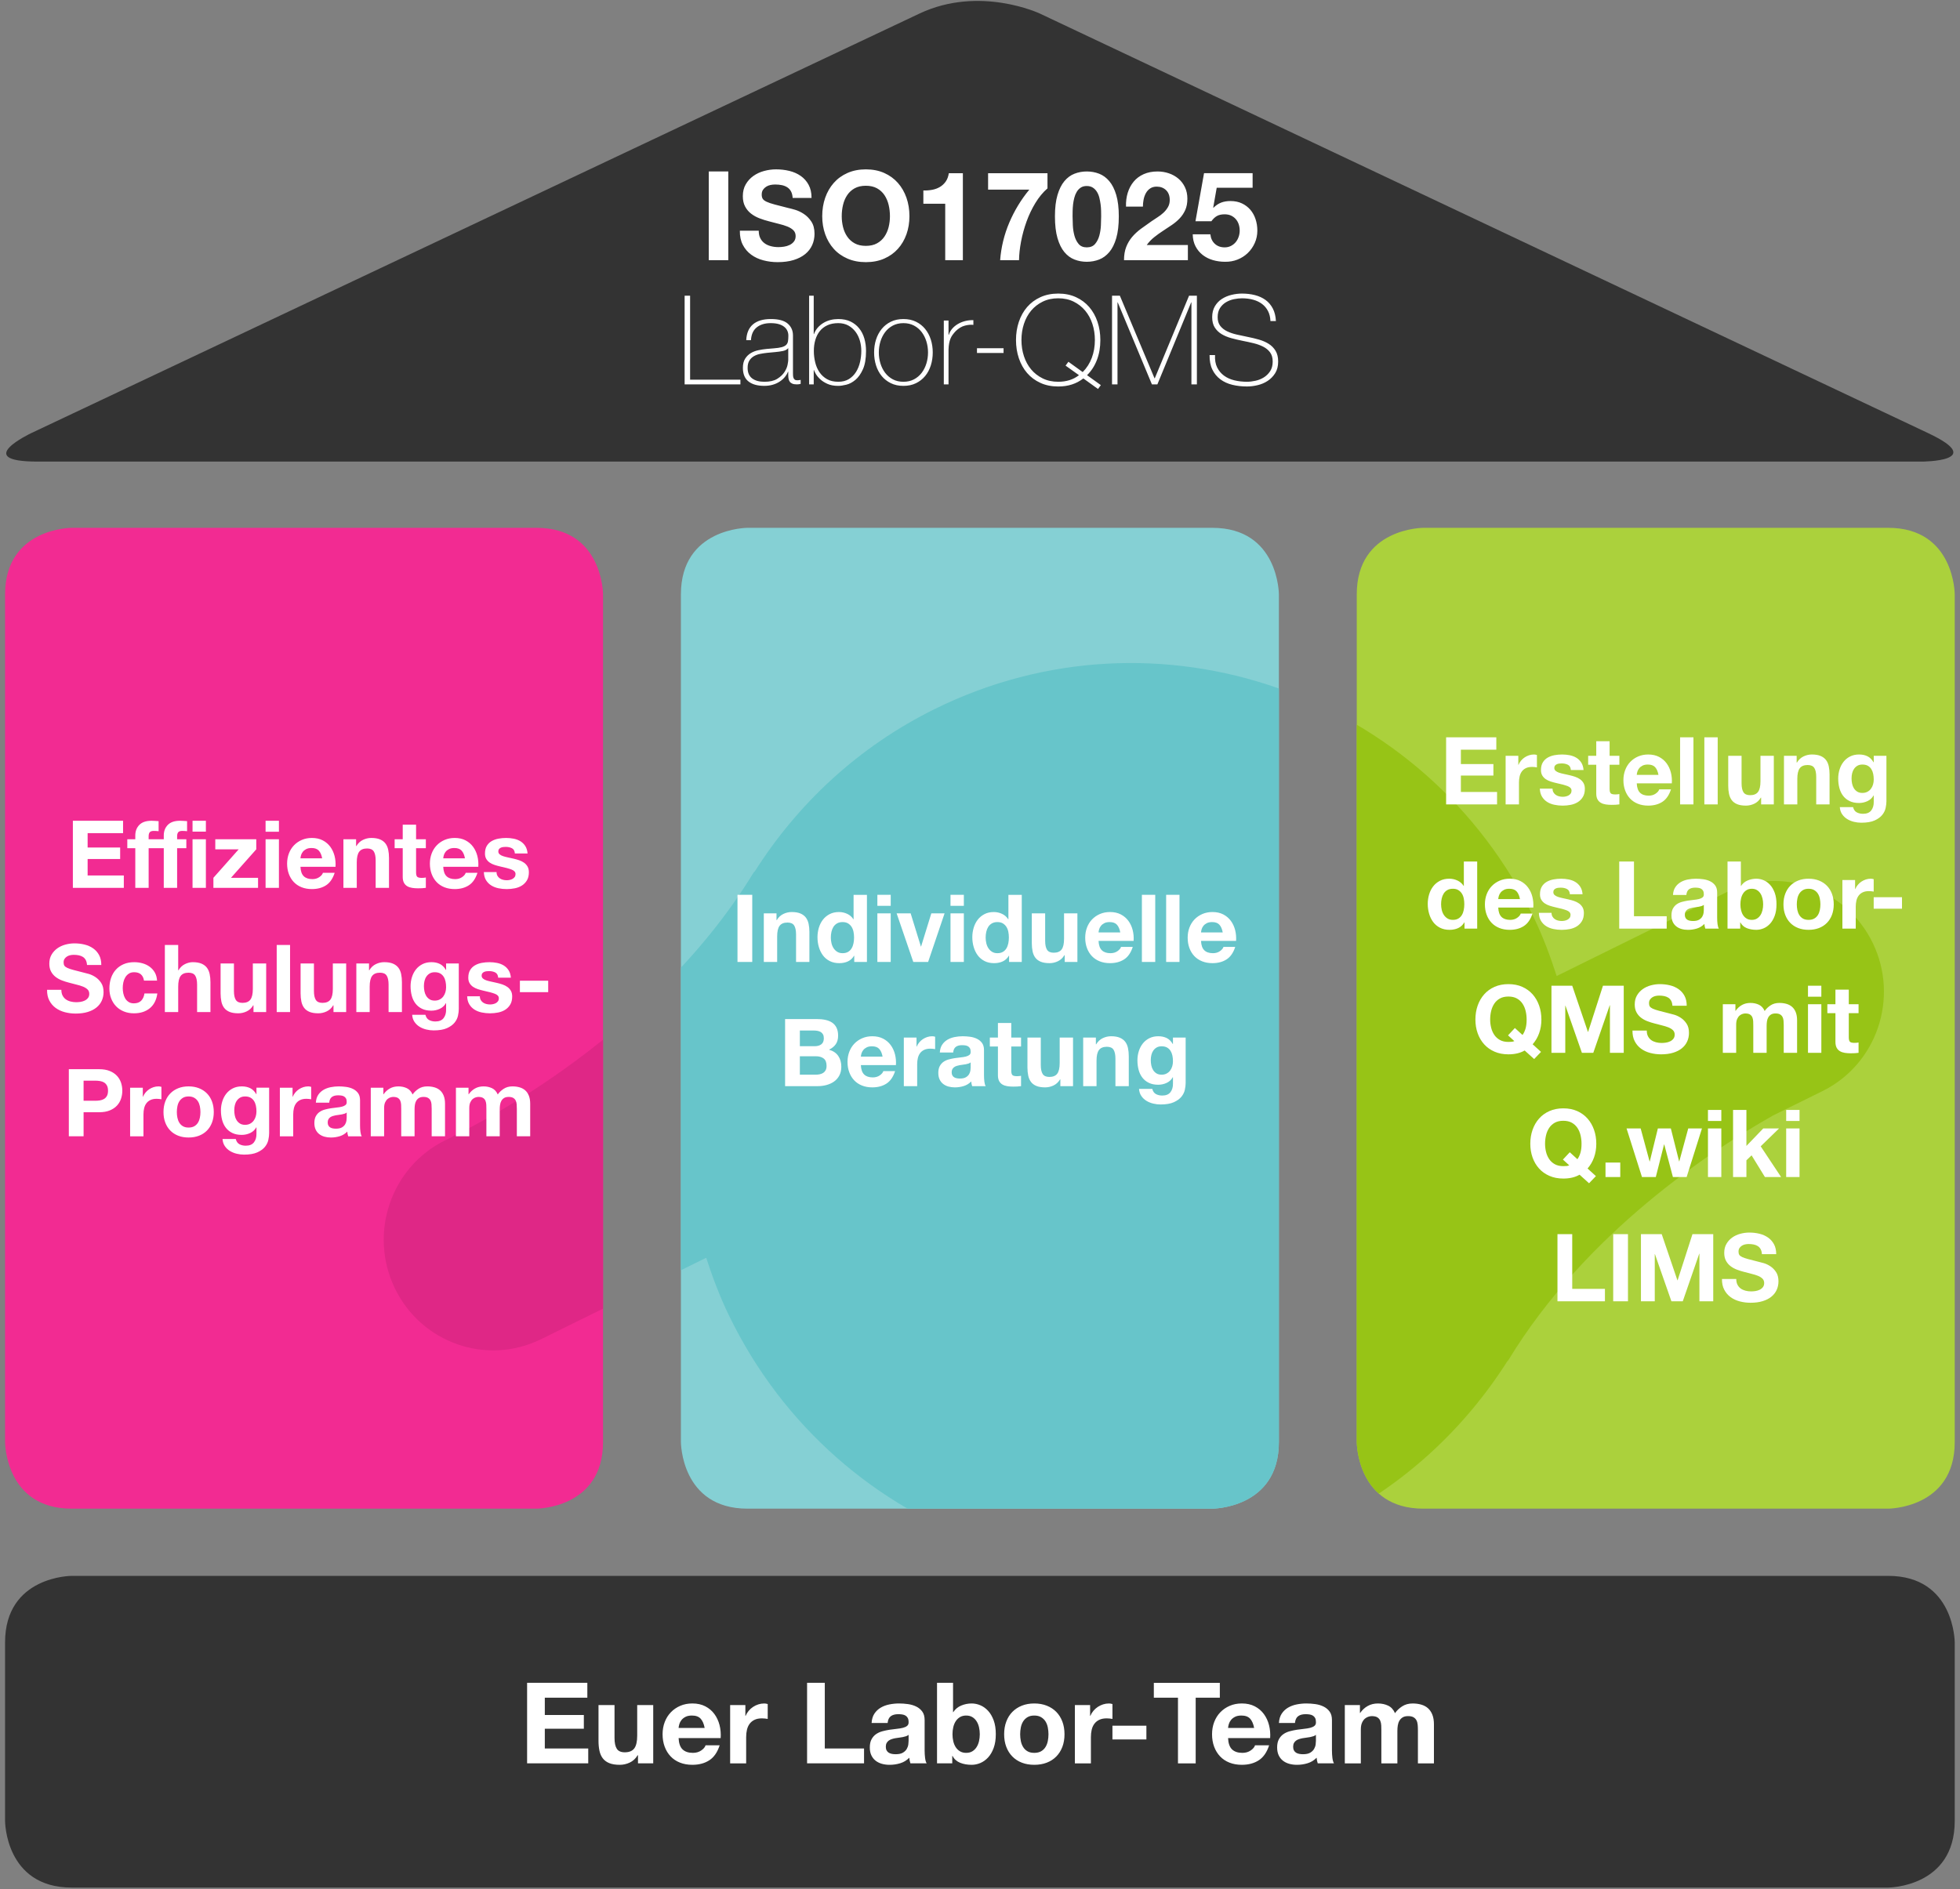 <?xml version="1.0" encoding="UTF-8"?>
<!-- Generator: Adobe Illustrator 15.1.0, SVG Export Plug-In  -->
<svg xmlns="http://www.w3.org/2000/svg" xmlns:xlink="http://www.w3.org/1999/xlink" xmlns:a="http://ns.adobe.com/AdobeSVGViewerExtensions/3.0/" version="1.1" x="0px" y="0px" width="417px" height="402px" viewBox="-1.076 -0.199 417 402" overflow="visible" xml:space="preserve">
<rect x="-1.076" y="-0.199" width="417" height="402" fill="#808080" stroke="none"/>
<defs>
</defs>
<g>
	<defs>
		<rect id="SVGID_7_" y="0" width="414.803" height="401.484"></rect>
	</defs>
	<clipPath id="SVGID_8_">
		<use xlink:href="#SVGID_7_" overflow="visible"></use>
	</clipPath>
	<path clip-path="url(#SVGID_8_)" fill="#F22B92" d="M14.173,112.123c0,0-14.173,0-14.173,14.174v180.381   c0,0,0,14.173,14.173,14.173h98.878c0,0,14.173,0,14.173-14.173V126.297c0,0,0-14.174-14.173-14.174H14.173z"></path>
</g>
<g>
	<defs>
		<path id="SVGID_6_" d="M14.173,112.123c0,0-14.173,0-14.173,14.174v180.38c0,0,0,14.174,14.173,14.174h98.878    c0,0,14.173,0,14.173-14.174v-180.38c0,0,0-14.174-14.173-14.174H14.173z"></path>
	</defs>
	<clipPath id="SVGID_9_">
		<use xlink:href="#SVGID_6_" overflow="visible"></use>
	</clipPath>
	<path clip-path="url(#SVGID_9_)" fill="#DF2786" d="M386.664,231.993l-10.534,5.196c-13.021,7.375-39.825,24.907-56.323,52.107   c-0.035,0.057-0.113,0.072-0.152,0.126c-9.113,14.358-22.016,26.508-38.286,34.536c-47.308,23.338-104.362,3.466-127.435-44.384   c-1.916-3.976-3.431-8.032-4.767-12.117l-35.119,17.325c-11.556,5.699-25.49,0.848-31.125-10.84   c-5.636-11.688-0.838-25.782,10.717-31.483l1.747-0.862l-0.027-0.042c0,0,41.518-19.176,63.925-56.121   c0.048-0.08,0.155-0.098,0.208-0.171c9.116-14.383,22.029-26.552,38.32-34.588c47.308-23.338,104.361-3.468,127.435,44.384   c1.967,4.079,3.511,8.246,4.866,12.441l36.142-17.831c11.556-5.7,25.49-0.846,31.126,10.841   C403.016,212.197,398.218,226.292,386.664,231.993"></path>
</g>
<g>
	<defs>
		<rect id="SVGID_5_" y="0" width="414.803" height="401.484"></rect>
	</defs>
	<clipPath id="SVGID_10_">
		<use xlink:href="#SVGID_5_" overflow="visible"></use>
	</clipPath>
	<path clip-path="url(#SVGID_10_)" fill="#333333" d="M14.173,335.153c0,0-14.173,0-14.173,14.174v37.984   c0,0,0,14.174,14.173,14.174h386.458c0,0,14.172,0,14.172-14.174v-37.984c0,0,0-14.174-14.172-14.174H14.173z"></path>
	<path clip-path="url(#SVGID_10_)" fill="#85D0D4" d="M157.963,112.123c0,0-14.173,0-14.173,14.174v180.381   c0,0,0,14.173,14.173,14.173h98.878c0,0,14.173,0,14.173-14.173V126.297c0,0,0-14.174-14.173-14.174H157.963z"></path>
</g>
<g>
	<defs>
		<path id="SVGID_4_" d="M157.963,112.123c0,0-14.174,0-14.174,14.174v180.38c0,0,0,14.174,14.174,14.174h98.877    c0,0,14.174,0,14.174-14.174v-180.38c0,0,0-14.174-14.174-14.174H157.963z"></path>
	</defs>
	<clipPath id="SVGID_11_">
		<use xlink:href="#SVGID_4_" overflow="visible"></use>
	</clipPath>
	<path clip-path="url(#SVGID_11_)" fill="#67C5CA" d="M386.664,231.993l-10.534,5.196c-13.021,7.375-39.825,24.907-56.323,52.107   c-0.035,0.057-0.113,0.072-0.152,0.126c-9.113,14.358-22.016,26.508-38.286,34.536c-47.308,23.338-104.362,3.466-127.435-44.384   c-1.916-3.976-3.431-8.032-4.767-12.117l-35.119,17.325c-11.556,5.699-25.49,0.848-31.125-10.84   c-5.636-11.688-0.838-25.782,10.717-31.483l1.747-0.862l-0.027-0.042c0,0,41.518-19.176,63.925-56.121   c0.048-0.08,0.155-0.098,0.208-0.171c9.116-14.383,22.029-26.552,38.32-34.588c47.308-23.338,104.361-3.468,127.435,44.384   c1.967,4.079,3.511,8.246,4.866,12.441l36.142-17.831c11.556-5.7,25.49-0.846,31.126,10.841   C403.016,212.197,398.218,226.292,386.664,231.993"></path>
</g>
<g>
	<defs>
		<rect id="SVGID_3_" y="0" width="414.803" height="401.484"></rect>
	</defs>
	<clipPath id="SVGID_12_">
		<use xlink:href="#SVGID_3_" overflow="visible"></use>
	</clipPath>
	<path clip-path="url(#SVGID_12_)" fill="#ABD13C" d="M301.752,112.123c0,0-14.172,0-14.172,14.174v180.381   c0,0,0,14.173,14.172,14.173h98.879c0,0,14.172,0,14.172-14.173V126.297c0,0,0-14.174-14.172-14.174H301.752z"></path>
</g>
<g>
	<defs>
		<path id="SVGID_2_" d="M301.752,112.123c0,0-14.173,0-14.173,14.174v180.38c0,0,0,14.174,14.173,14.174h98.878    c0,0,14.173,0,14.173-14.174v-180.38c0,0,0-14.174-14.173-14.174H301.752z"></path>
	</defs>
	<clipPath id="SVGID_13_">
		<use xlink:href="#SVGID_2_" overflow="visible"></use>
	</clipPath>
	<path clip-path="url(#SVGID_13_)" fill="#97C416" d="M386.664,231.993l-10.534,5.196c-13.021,7.375-39.825,24.907-56.323,52.107   c-0.035,0.057-0.113,0.072-0.152,0.126c-9.113,14.358-22.016,26.508-38.286,34.536c-47.308,23.338-104.362,3.466-127.435-44.384   c-1.916-3.976-3.431-8.032-4.767-12.117l-35.119,17.325c-11.556,5.699-25.49,0.848-31.125-10.84   c-5.636-11.688-0.838-25.782,10.717-31.483l1.747-0.862l-0.027-0.042c0,0,41.518-19.176,63.925-56.121   c0.048-0.08,0.155-0.098,0.208-0.171c9.116-14.383,22.029-26.552,38.32-34.588c47.308-23.338,104.361-3.468,127.435,44.384   c1.967,4.079,3.511,8.246,4.866,12.441l36.142-17.831c11.556-5.7,25.49-0.846,31.126,10.841   C403.016,212.197,398.218,226.292,386.664,231.993"></path>
</g>
<g>
	<defs>
		<rect id="SVGID_1_" y="0" width="414.803" height="401.484"></rect>
	</defs>
	<clipPath id="SVGID_14_">
		<use xlink:href="#SVGID_1_" overflow="visible"></use>
	</clipPath>
	<path clip-path="url(#SVGID_14_)" fill="#333333" d="M220.17,2.691c0,0-12.815-6.054-25.631,0L5.561,91.974   c0,0-12.815,6.055,1.358,6.055h400.873c0,0,14.172,0,1.357-6.055L220.17,2.691z"></path>
	<path clip-path="url(#SVGID_14_)" fill="#FFFFFF" d="M270.381,68.118c-0.054-1.04-0.273-1.931-0.662-2.67   c-0.387-0.74-0.902-1.345-1.545-1.812c-0.644-0.467-1.393-0.81-2.248-1.031c-0.854-0.22-1.774-0.33-2.762-0.33   c-0.74,0-1.49,0.093-2.246,0.277c-0.759,0.186-1.441,0.477-2.05,0.873s-1.101,0.916-1.479,1.56s-0.568,1.413-0.568,2.312   s0.186,1.635,0.555,2.207c0.371,0.573,0.854,1.04,1.455,1.401c0.598,0.361,1.285,0.647,2.061,0.859   c0.775,0.211,1.56,0.396,2.353,0.556c0.81,0.157,1.599,0.329,2.366,0.515c0.768,0.185,1.454,0.432,2.062,0.74   c0.607,0.309,1.097,0.714,1.467,1.216c0.369,0.502,0.555,1.149,0.555,1.943c0,0.828-0.182,1.516-0.542,2.062   s-0.812,0.987-1.349,1.322s-1.127,0.572-1.771,0.713c-0.644,0.142-1.247,0.212-1.812,0.212c-0.934,0-1.823-0.101-2.67-0.304   c-0.846-0.202-1.582-0.533-2.207-0.991s-1.114-1.045-1.467-1.758c-0.353-0.714-0.502-1.591-0.449-2.63h-1.162   c-0.018,1.216,0.18,2.245,0.594,3.092c0.414,0.846,0.982,1.538,1.705,2.075s1.568,0.926,2.538,1.162   c0.969,0.238,2.009,0.357,3.118,0.357c0.724,0,1.477-0.092,2.261-0.277c0.784-0.185,1.498-0.488,2.142-0.911   c0.644-0.424,1.176-0.97,1.6-1.64c0.423-0.67,0.634-1.498,0.634-2.484c0-0.916-0.185-1.679-0.556-2.286   c-0.369-0.608-0.858-1.103-1.467-1.481c-0.607-0.378-1.295-0.678-2.062-0.898s-1.556-0.409-2.366-0.568   c-0.793-0.158-1.576-0.326-2.352-0.502c-0.776-0.176-1.463-0.41-2.062-0.701c-0.6-0.29-1.084-0.674-1.453-1.149   c-0.371-0.476-0.556-1.093-0.556-1.851c0-0.775,0.167-1.423,0.502-1.943c0.335-0.519,0.763-0.934,1.282-1.241   c0.52-0.309,1.084-0.524,1.691-0.648c0.608-0.123,1.176-0.185,1.705-0.185c0.863,0,1.661,0.102,2.393,0.304   c0.73,0.203,1.361,0.507,1.89,0.912c0.529,0.406,0.947,0.908,1.256,1.507c0.308,0.599,0.48,1.304,0.515,2.115H270.381z    M235.515,81.599h1.163V64.152h0.053L244,81.599h1.162l7.191-17.446h0.052v17.446h1.163V62.725h-1.665l-7.296,17.579h-0.053   l-7.375-17.579h-1.665V81.599z M226.236,76.788l-0.607,0.818l2.854,2.036c-1.199,0.935-2.67,1.401-4.415,1.401   c-1.234,0-2.335-0.238-3.304-0.714c-0.97-0.477-1.789-1.114-2.46-1.916c-0.668-0.802-1.18-1.74-1.532-2.816   c-0.353-1.074-0.528-2.22-0.528-3.436s0.176-2.361,0.528-3.437s0.864-2.014,1.532-2.815c0.671-0.801,1.49-1.44,2.46-1.916   c0.969-0.477,2.069-0.714,3.304-0.714c1.232,0,2.33,0.237,3.291,0.714c0.96,0.476,1.775,1.115,2.445,1.916   c0.67,0.802,1.181,1.74,1.533,2.815s0.528,2.221,0.528,3.437c0,1.375-0.22,2.643-0.661,3.807c-0.439,1.163-1.084,2.167-1.929,3.013   L226.236,76.788z M232.527,82.577l0.607-0.819l-2.934-2.115c0.916-0.898,1.616-1.982,2.102-3.252   c0.484-1.268,0.727-2.678,0.727-4.229c0-1.375-0.203-2.665-0.607-3.873c-0.405-1.206-0.992-2.255-1.758-3.146   c-0.767-0.89-1.705-1.59-2.815-2.102c-1.11-0.511-2.37-0.767-3.78-0.767s-2.674,0.256-3.793,0.767   c-1.12,0.512-2.062,1.212-2.829,2.102c-0.767,0.891-1.353,1.939-1.758,3.146c-0.405,1.208-0.608,2.498-0.608,3.873   s0.203,2.666,0.608,3.873s0.991,2.256,1.758,3.145c0.767,0.891,1.709,1.591,2.829,2.103c1.119,0.511,2.383,0.766,3.793,0.766   c2.098,0,3.877-0.572,5.34-1.718L232.527,82.577z M206.78,74.911h5.657v-1.005h-5.657V74.911z M200.728,68.012h-1.005v13.587h1.005   v-7.428c0.017-0.511,0.062-0.952,0.132-1.322s0.167-0.704,0.291-1.004c0.123-0.3,0.277-0.573,0.462-0.819s0.401-0.503,0.647-0.767   c0.617-0.599,1.265-0.987,1.943-1.163c0.678-0.176,1.282-0.229,1.812-0.159v-1.004c-0.618-0.018-1.212,0.048-1.785,0.198   s-1.093,0.366-1.56,0.647c-0.468,0.282-0.863,0.617-1.189,1.005s-0.551,0.802-0.674,1.242h-0.079V68.012z M186.241,72.466   c0.229-0.749,0.563-1.414,1.005-1.996c0.44-0.581,0.986-1.044,1.639-1.388c0.652-0.343,1.402-0.516,2.246-0.516   c0.847,0,1.596,0.173,2.248,0.516c0.651,0.344,1.198,0.807,1.639,1.388c0.441,0.582,0.775,1.247,1.005,1.996   s0.343,1.529,0.343,2.339c0,0.812-0.113,1.591-0.343,2.34s-0.563,1.414-1.005,1.996c-0.44,0.581-0.987,1.044-1.639,1.388   c-0.652,0.344-1.401,0.516-2.248,0.516c-0.844,0-1.594-0.172-2.246-0.516s-1.198-0.807-1.639-1.388   c-0.441-0.582-0.775-1.247-1.005-1.996s-0.343-1.528-0.343-2.34C185.898,73.995,186.012,73.215,186.241,72.466 M185.303,77.555   c0.273,0.863,0.675,1.617,1.203,2.26c0.528,0.644,1.181,1.154,1.957,1.533c0.774,0.379,1.664,0.568,2.668,0.568   c1.006,0,1.896-0.189,2.67-0.568c0.776-0.379,1.429-0.89,1.957-1.533c0.529-0.643,0.93-1.396,1.203-2.26   c0.272-0.864,0.41-1.779,0.41-2.75c0-0.969-0.138-1.881-0.41-2.735c-0.273-0.854-0.674-1.607-1.203-2.261   c-0.528-0.65-1.181-1.167-1.957-1.546c-0.774-0.379-1.664-0.567-2.67-0.567c-1.004,0-1.894,0.188-2.668,0.567   c-0.776,0.379-1.429,0.896-1.957,1.546c-0.528,0.653-0.93,1.406-1.203,2.261s-0.409,1.767-0.409,2.735   C184.894,75.775,185.029,76.69,185.303,77.555 M174.882,80.489c-0.654-0.37-1.188-0.859-1.603-1.468   c-0.416-0.607-0.721-1.309-0.915-2.102c-0.194-0.793-0.292-1.604-0.292-2.432c0-0.847,0.106-1.631,0.319-2.353   c0.211-0.723,0.529-1.349,0.954-1.877c0.423-0.529,0.962-0.943,1.616-1.243c0.654-0.299,1.423-0.449,2.306-0.449   c0.812,0,1.523,0.169,2.134,0.503c0.608,0.335,1.121,0.779,1.537,1.335c0.415,0.555,0.724,1.186,0.928,1.89   c0.203,0.705,0.304,1.437,0.304,2.194c0,0.775-0.088,1.556-0.265,2.34s-0.459,1.488-0.848,2.113   c-0.39,0.627-0.892,1.134-1.511,1.521c-0.619,0.388-1.379,0.582-2.279,0.582C176.331,81.044,175.535,80.859,174.882,80.489    M171.068,81.599h0.979v-3.04h0.052c0.053,0.177,0.185,0.449,0.397,0.82c0.212,0.37,0.521,0.744,0.928,1.123   c0.406,0.379,0.923,0.71,1.55,0.991c0.627,0.282,1.391,0.423,2.292,0.423c0.477,0,1.051-0.084,1.722-0.251s1.316-0.511,1.936-1.031   c0.617-0.519,1.146-1.269,1.588-2.247c0.443-0.978,0.664-2.276,0.664-3.898c0-0.951-0.121-1.838-0.358-2.656   c-0.239-0.82-0.604-1.538-1.101-2.155c-0.494-0.616-1.107-1.101-1.84-1.454c-0.733-0.352-1.604-0.527-2.61-0.527   c-0.565,0-1.113,0.065-1.643,0.197c-0.53,0.133-1.024,0.335-1.484,0.608c-0.459,0.272-0.865,0.608-1.219,1.004   c-0.353,0.397-0.627,0.86-0.821,1.388h-0.053v-8.168h-0.978V81.599z M166.627,76.418c0,0.176-0.049,0.515-0.145,1.018   c-0.097,0.502-0.322,1.022-0.674,1.56c-0.353,0.538-0.864,1.014-1.534,1.428s-1.577,0.621-2.722,0.621   c-1.111,0-1.983-0.242-2.617-0.728c-0.635-0.484-0.952-1.229-0.952-2.233c0-0.634,0.123-1.15,0.37-1.546   c0.247-0.397,0.569-0.709,0.965-0.939c0.397-0.228,0.841-0.392,1.335-0.488c0.493-0.097,0.987-0.172,1.48-0.225l1.692-0.159   c0.617-0.053,1.176-0.132,1.679-0.237c0.502-0.106,0.876-0.309,1.123-0.608V76.418z M166.627,79.616   c0,0.282,0.022,0.542,0.066,0.779c0.044,0.238,0.128,0.445,0.251,0.621c0.123,0.178,0.304,0.318,0.542,0.423   c0.238,0.106,0.559,0.159,0.965,0.159c0.282,0,0.555-0.035,0.819-0.105v-0.847c-0.317,0.054-0.564,0.08-0.74,0.08   c-0.229,0-0.405-0.049-0.528-0.146c-0.124-0.096-0.212-0.225-0.265-0.383c-0.053-0.159-0.084-0.335-0.092-0.529   c-0.009-0.193-0.013-0.387-0.013-0.581v-7.904c0-1.04-0.375-1.881-1.124-2.524s-1.943-0.964-3.582-0.964   c-1.639,0-2.903,0.374-3.793,1.123c-0.89,0.748-1.37,1.872-1.441,3.369h1.005c0.07-1.216,0.48-2.123,1.229-2.722   s1.731-0.899,2.947-0.899c0.688,0,1.269,0.071,1.745,0.212c0.476,0.142,0.863,0.335,1.163,0.582c0.3,0.246,0.52,0.528,0.661,0.846   c0.141,0.316,0.211,0.661,0.211,1.031c0,0.476-0.026,0.872-0.079,1.188c-0.053,0.318-0.185,0.578-0.396,0.78   c-0.212,0.203-0.525,0.362-0.939,0.476c-0.414,0.115-0.982,0.198-1.705,0.251l-1.559,0.132c-0.547,0.054-1.115,0.143-1.705,0.266   c-0.591,0.123-1.128,0.33-1.613,0.621c-0.485,0.291-0.885,0.687-1.203,1.188c-0.317,0.503-0.475,1.15-0.475,1.943   c0,1.305,0.396,2.269,1.189,2.895c0.793,0.625,1.912,0.938,3.357,0.938c0.652,0,1.251-0.079,1.798-0.238   c0.546-0.158,1.035-0.378,1.467-0.661c0.432-0.28,0.797-0.603,1.097-0.964c0.299-0.361,0.529-0.745,0.687-1.149h0.053V79.616z    M144.582,81.599h11.869v-1.004h-10.706v-17.87h-1.163V81.599z"></path>
	<path clip-path="url(#SVGID_14_)" fill="#FFFFFF" d="M257.785,39.753l-0.74,4.203l0.053,0.054c0.51-0.512,1.057-0.876,1.639-1.098   c0.582-0.22,1.242-0.33,1.982-0.33c0.916,0,1.727,0.167,2.432,0.502s1.3,0.784,1.785,1.349c0.484,0.563,0.854,1.229,1.109,1.996   c0.256,0.766,0.385,1.582,0.385,2.444c0,0.952-0.186,1.837-0.556,2.657c-0.37,0.819-0.869,1.529-1.494,2.128   c-0.626,0.6-1.353,1.062-2.181,1.387c-0.828,0.326-1.709,0.48-2.643,0.464c-0.899,0-1.759-0.119-2.578-0.357   s-1.547-0.603-2.181-1.097c-0.635-0.493-1.141-1.106-1.521-1.837c-0.379-0.731-0.577-1.582-0.594-2.552h3.754   c0.088,0.847,0.404,1.521,0.951,2.022c0.545,0.503,1.242,0.754,2.088,0.754c0.494,0,0.938-0.102,1.334-0.304   c0.397-0.203,0.732-0.467,1.006-0.793c0.272-0.326,0.483-0.705,0.634-1.138c0.149-0.432,0.225-0.876,0.225-1.335   c0-0.476-0.071-0.925-0.211-1.348c-0.142-0.423-0.353-0.793-0.635-1.11s-0.617-0.563-1.004-0.74   c-0.388-0.176-0.839-0.265-1.349-0.265c-0.67,0-1.216,0.119-1.639,0.357s-0.82,0.613-1.189,1.123h-3.383l1.823-10.23h10.335v3.093   H257.785z M238.857,40.824c0.283-0.908,0.705-1.701,1.27-2.379s1.273-1.207,2.128-1.586s1.837-0.569,2.947-0.569   c0.846,0,1.651,0.134,2.419,0.397c0.766,0.264,1.441,0.643,2.021,1.137c0.582,0.493,1.045,1.102,1.389,1.824   c0.344,0.722,0.515,1.533,0.515,2.431c0,0.936-0.149,1.736-0.448,2.406c-0.301,0.67-0.697,1.265-1.19,1.784   s-1.054,0.992-1.679,1.414c-0.625,0.423-1.256,0.842-1.89,1.256c-0.635,0.414-1.252,0.859-1.851,1.335   c-0.6,0.476-1.129,1.031-1.586,1.665h8.75v3.225h-13.588c0-1.073,0.154-2.009,0.463-2.802s0.727-1.502,1.256-2.128   c0.529-0.625,1.15-1.202,1.863-1.731c0.713-0.528,1.467-1.065,2.261-1.612c0.405-0.281,0.837-0.568,1.295-0.859   c0.458-0.29,0.877-0.612,1.256-0.964c0.379-0.353,0.696-0.749,0.951-1.19c0.256-0.439,0.384-0.942,0.384-1.507   c0-0.898-0.261-1.599-0.779-2.101c-0.521-0.503-1.187-0.754-1.996-0.754c-0.547,0-1.01,0.128-1.389,0.384   c-0.379,0.255-0.684,0.59-0.912,1.004s-0.392,0.872-0.488,1.375c-0.098,0.502-0.146,1-0.146,1.493h-3.595   C238.452,42.715,238.576,41.732,238.857,40.824 M223.909,41.301c0.36-1.226,0.85-2.208,1.468-2.948   c0.616-0.74,1.334-1.27,2.154-1.586c0.818-0.317,1.687-0.477,2.604-0.477c0.934,0,1.811,0.159,2.631,0.477   c0.818,0.316,1.541,0.846,2.166,1.586c0.627,0.74,1.119,1.723,1.481,2.948c0.36,1.225,0.542,2.735,0.542,4.532   c0,1.851-0.182,3.397-0.542,4.64c-0.362,1.243-0.854,2.233-1.481,2.974c-0.625,0.74-1.348,1.27-2.166,1.586   c-0.82,0.317-1.697,0.477-2.631,0.477c-0.917,0-1.785-0.159-2.604-0.477c-0.82-0.316-1.538-0.846-2.154-1.586   c-0.618-0.74-1.107-1.73-1.468-2.974c-0.361-1.242-0.541-2.789-0.541-4.64C223.368,44.036,223.548,42.525,223.909,41.301    M227.174,47.75c0.035,0.749,0.145,1.472,0.331,2.167c0.185,0.697,0.479,1.291,0.886,1.784c0.404,0.494,0.986,0.741,1.744,0.741   c0.775,0,1.37-0.247,1.784-0.741c0.414-0.493,0.714-1.087,0.899-1.784c0.185-0.695,0.295-1.418,0.33-2.167s0.053-1.388,0.053-1.917   c0-0.316-0.004-0.699-0.014-1.149c-0.008-0.449-0.043-0.912-0.105-1.389c-0.062-0.475-0.15-0.946-0.264-1.413   c-0.115-0.468-0.287-0.886-0.517-1.256c-0.229-0.369-0.52-0.67-0.872-0.898c-0.353-0.229-0.783-0.344-1.295-0.344   s-0.939,0.114-1.281,0.344c-0.345,0.229-0.627,0.529-0.847,0.898c-0.221,0.37-0.394,0.788-0.516,1.256   c-0.123,0.467-0.212,0.938-0.265,1.413c-0.053,0.477-0.084,0.939-0.093,1.389c-0.009,0.45-0.013,0.833-0.013,1.149   C227.121,46.362,227.139,47.001,227.174,47.75 M219.204,43.006c-0.749,1.232-1.374,2.546-1.877,3.938   c-0.502,1.393-0.89,2.802-1.163,4.23c-0.273,1.427-0.419,2.758-0.436,3.99h-4.019c0.212-2.766,0.858-5.427,1.942-7.982   s2.508-4.899,4.27-7.031h-8.775v-3.49h12.636v3.226C220.812,40.731,219.953,41.771,219.204,43.006 M200.025,55.164V43.163h-4.651   v-2.828c0.651,0.019,1.282-0.03,1.89-0.146c0.608-0.114,1.154-0.317,1.639-0.608c0.484-0.29,0.895-0.674,1.229-1.148   c0.335-0.477,0.556-1.066,0.661-1.772h2.986v18.504H200.025z M174.491,41.882c0.423-1.207,1.031-2.261,1.824-3.159   c0.792-0.898,1.766-1.604,2.921-2.114c1.154-0.511,2.453-0.767,3.898-0.767c1.463,0,2.766,0.256,3.912,0.767   c1.145,0.511,2.115,1.216,2.908,2.114s1.4,1.952,1.824,3.159c0.423,1.206,0.634,2.516,0.634,3.926c0,1.374-0.211,2.655-0.634,3.846   c-0.424,1.189-1.031,2.225-1.824,3.106c-0.793,0.881-1.764,1.572-2.908,2.074c-1.146,0.502-2.449,0.753-3.912,0.753   c-1.445,0-2.744-0.251-3.898-0.753c-1.155-0.502-2.129-1.193-2.921-2.074c-0.793-0.882-1.401-1.917-1.824-3.106   c-0.423-1.19-0.634-2.472-0.634-3.846C173.857,44.397,174.068,43.088,174.491,41.882 M178.284,48.12   c0.185,0.749,0.479,1.423,0.886,2.022c0.405,0.599,0.934,1.08,1.586,1.44c0.652,0.361,1.445,0.541,2.379,0.541   s1.727-0.18,2.379-0.541c0.652-0.36,1.18-0.842,1.586-1.44c0.405-0.6,0.701-1.273,0.887-2.022c0.185-0.749,0.277-1.52,0.277-2.312   c0-0.828-0.093-1.63-0.277-2.406c-0.186-0.775-0.481-1.467-0.887-2.075c-0.406-0.607-0.934-1.092-1.586-1.454   c-0.652-0.36-1.445-0.542-2.379-0.542s-1.727,0.182-2.379,0.542c-0.652,0.362-1.181,0.847-1.586,1.454   c-0.406,0.608-0.701,1.3-0.886,2.075c-0.185,0.776-0.277,1.578-0.277,2.406C178.007,46.601,178.1,47.371,178.284,48.12    M160.693,50.513c0.228,0.44,0.532,0.798,0.912,1.07c0.378,0.273,0.823,0.476,1.335,0.608c0.511,0.132,1.039,0.198,1.586,0.198   c0.37,0,0.766-0.031,1.189-0.093c0.423-0.062,0.82-0.181,1.19-0.357c0.37-0.176,0.678-0.418,0.925-0.728   c0.246-0.308,0.37-0.699,0.37-1.176c0-0.511-0.163-0.925-0.489-1.242c-0.326-0.316-0.753-0.582-1.282-0.793   c-0.529-0.212-1.128-0.396-1.798-0.555c-0.67-0.159-1.348-0.335-2.035-0.529c-0.705-0.176-1.392-0.392-2.062-0.647   c-0.67-0.255-1.269-0.585-1.797-0.991c-0.529-0.405-0.957-0.912-1.283-1.52c-0.326-0.608-0.489-1.345-0.489-2.207   c0-0.97,0.207-1.812,0.622-2.525c0.414-0.713,0.955-1.308,1.625-1.784c0.67-0.476,1.428-0.828,2.274-1.057   c0.846-0.229,1.691-0.344,2.537-0.344c0.987,0,1.934,0.109,2.842,0.33c0.907,0.221,1.714,0.577,2.419,1.07   c0.704,0.494,1.264,1.123,1.678,1.891c0.414,0.767,0.622,1.695,0.622,2.789h-4.018c-0.036-0.564-0.155-1.031-0.357-1.401   c-0.203-0.37-0.472-0.661-0.807-0.872c-0.335-0.212-0.718-0.361-1.149-0.45c-0.432-0.088-0.904-0.132-1.415-0.132   c-0.335,0-0.67,0.035-1.004,0.105c-0.335,0.07-0.639,0.194-0.912,0.37c-0.274,0.177-0.498,0.396-0.674,0.661   c-0.177,0.265-0.265,0.6-0.265,1.004c0,0.37,0.071,0.67,0.212,0.899c0.141,0.229,0.418,0.44,0.833,0.634   c0.413,0.194,0.986,0.388,1.718,0.582c0.731,0.194,1.687,0.441,2.868,0.74c0.352,0.071,0.841,0.198,1.467,0.383   c0.625,0.186,1.247,0.481,1.864,0.886c0.616,0.405,1.15,0.947,1.599,1.626c0.449,0.679,0.674,1.546,0.674,2.604   c0,0.864-0.168,1.666-0.502,2.406c-0.335,0.739-0.833,1.379-1.494,1.916c-0.661,0.537-1.48,0.955-2.458,1.256   c-0.978,0.299-2.111,0.448-3.397,0.448c-1.04,0-2.049-0.128-3.027-0.383s-1.841-0.655-2.59-1.203   c-0.749-0.546-1.344-1.241-1.785-2.088c-0.44-0.846-0.652-1.85-0.634-3.014h4.018C160.349,49.534,160.463,50.072,160.693,50.513    M153.873,55.164h-4.15V36.29h4.15V55.164z"></path>
	<path clip-path="url(#SVGID_14_)" fill="#FFFFFF" d="M288.257,362.643v1.681h0.048c0.447-0.641,0.987-1.137,1.62-1.488   c0.632-0.353,1.356-0.528,2.172-0.528c0.783,0,1.5,0.152,2.148,0.456c0.647,0.304,1.14,0.84,1.476,1.608   c0.368-0.544,0.867-1.024,1.5-1.44s1.381-0.624,2.244-0.624c0.656,0,1.264,0.08,1.824,0.24c0.56,0.16,1.04,0.416,1.439,0.768   c0.399,0.353,0.711,0.812,0.937,1.38c0.224,0.568,0.336,1.253,0.336,2.053v8.304h-3.408v-7.032c0-0.416-0.017-0.808-0.048-1.176   c-0.033-0.368-0.12-0.688-0.264-0.96c-0.145-0.272-0.357-0.488-0.637-0.648c-0.279-0.159-0.66-0.239-1.14-0.239   s-0.868,0.092-1.164,0.275c-0.297,0.185-0.528,0.424-0.696,0.721c-0.168,0.296-0.279,0.632-0.336,1.008s-0.084,0.756-0.084,1.14   v6.912h-3.408v-6.96c0-0.368-0.008-0.732-0.023-1.092c-0.016-0.36-0.084-0.692-0.204-0.996s-0.321-0.548-0.601-0.732   c-0.279-0.184-0.692-0.275-1.235-0.275c-0.16,0-0.372,0.036-0.636,0.107c-0.264,0.072-0.521,0.208-0.769,0.408   c-0.249,0.2-0.46,0.488-0.636,0.864c-0.177,0.376-0.264,0.868-0.264,1.476v7.2h-3.408v-12.408H288.257z M278.896,370.251   c0,0.191-0.02,0.448-0.06,0.768c-0.04,0.32-0.147,0.636-0.324,0.948c-0.176,0.312-0.448,0.58-0.815,0.804   c-0.368,0.225-0.889,0.336-1.561,0.336c-0.271,0-0.535-0.023-0.792-0.071c-0.256-0.049-0.479-0.133-0.672-0.252   c-0.192-0.12-0.344-0.284-0.456-0.492c-0.111-0.208-0.168-0.464-0.168-0.769c0-0.319,0.057-0.584,0.168-0.792   c0.112-0.208,0.26-0.38,0.444-0.516c0.184-0.136,0.399-0.244,0.647-0.324s0.5-0.144,0.756-0.191   c0.272-0.049,0.545-0.089,0.816-0.12c0.271-0.032,0.532-0.072,0.78-0.12c0.247-0.048,0.479-0.108,0.696-0.181   c0.215-0.071,0.396-0.172,0.539-0.3V370.251z M274.434,366.459c0.063-0.672,0.287-1.152,0.672-1.44   c0.383-0.288,0.912-0.432,1.584-0.432c0.303,0,0.588,0.02,0.852,0.06s0.496,0.12,0.695,0.24c0.201,0.12,0.36,0.288,0.48,0.504   s0.18,0.508,0.18,0.876c0.017,0.353-0.088,0.62-0.312,0.804c-0.224,0.185-0.528,0.324-0.912,0.421   c-0.384,0.096-0.824,0.168-1.319,0.216c-0.496,0.048-1,0.111-1.513,0.191c-0.512,0.08-1.021,0.188-1.524,0.324   s-0.951,0.34-1.344,0.612c-0.392,0.271-0.712,0.636-0.96,1.092s-0.372,1.036-0.372,1.74c0,0.64,0.108,1.191,0.324,1.656   c0.216,0.464,0.516,0.848,0.9,1.151c0.384,0.304,0.832,0.528,1.344,0.672c0.512,0.145,1.064,0.216,1.656,0.216   c0.768,0,1.52-0.111,2.256-0.336c0.736-0.224,1.376-0.615,1.92-1.176c0.016,0.208,0.044,0.412,0.084,0.612s0.092,0.396,0.156,0.588   h3.455c-0.16-0.256-0.271-0.64-0.336-1.152c-0.063-0.512-0.096-1.048-0.096-1.607v-6.456c0-0.752-0.168-1.356-0.504-1.812   s-0.768-0.812-1.296-1.067s-1.112-0.429-1.752-0.517s-1.272-0.132-1.896-0.132c-0.688,0-1.373,0.068-2.053,0.204   s-1.292,0.364-1.836,0.684c-0.544,0.32-0.992,0.744-1.344,1.272s-0.553,1.192-0.6,1.992H274.434z M261.041,372.075   c0.512,0.495,1.248,0.743,2.208,0.743c0.688,0,1.28-0.172,1.776-0.516s0.799-0.708,0.912-1.092h3   c-0.48,1.488-1.217,2.552-2.209,3.191c-0.992,0.641-2.191,0.96-3.6,0.96c-0.977,0-1.855-0.155-2.641-0.468   c-0.783-0.312-1.447-0.756-1.991-1.332s-0.964-1.264-1.261-2.063c-0.295-0.8-0.443-1.681-0.443-2.641   c0-0.928,0.152-1.792,0.456-2.592s0.735-1.492,1.296-2.076s1.229-1.044,2.004-1.38s1.637-0.504,2.58-0.504   c1.057,0,1.977,0.204,2.76,0.612c0.784,0.408,1.428,0.956,1.932,1.644c0.504,0.688,0.869,1.473,1.093,2.353s0.304,1.8,0.239,2.76   h-8.951C260.249,370.778,260.529,371.579,261.041,372.075 M264.893,365.547c-0.408-0.448-1.027-0.672-1.859-0.672   c-0.545,0-0.996,0.092-1.356,0.275c-0.36,0.185-0.647,0.412-0.864,0.685c-0.216,0.271-0.367,0.56-0.455,0.864   c-0.088,0.304-0.141,0.575-0.156,0.815h5.544C265.585,366.65,265.301,365.995,264.893,365.547 M244.408,361.083v-3.168h14.041   v3.168h-5.137v13.968h-3.768v-13.968H244.408z M242.824,369.963h-7.223v-2.928h7.223V369.963z M230.85,362.643v2.305h0.047   c0.16-0.385,0.377-0.74,0.648-1.068s0.584-0.608,0.936-0.84c0.353-0.232,0.729-0.412,1.129-0.54   c0.399-0.128,0.815-0.192,1.248-0.192c0.224,0,0.472,0.04,0.744,0.12v3.168c-0.16-0.032-0.353-0.06-0.576-0.084   c-0.225-0.024-0.44-0.036-0.648-0.036c-0.624,0-1.152,0.104-1.584,0.312s-0.78,0.491-1.044,0.852   c-0.265,0.36-0.452,0.78-0.563,1.26c-0.113,0.48-0.168,1-0.168,1.561v5.592h-3.408v-12.408H230.85z M213.018,366.159   c0.303-0.809,0.735-1.496,1.295-2.064c0.561-0.568,1.232-1.008,2.017-1.32c0.784-0.312,1.663-0.468,2.64-0.468   s1.86,0.156,2.652,0.468c0.792,0.312,1.468,0.752,2.027,1.32c0.561,0.568,0.992,1.256,1.297,2.064   c0.304,0.808,0.455,1.708,0.455,2.699c0,0.992-0.151,1.889-0.455,2.688c-0.305,0.8-0.736,1.484-1.297,2.052   c-0.56,0.568-1.235,1.004-2.027,1.309c-0.792,0.304-1.676,0.455-2.652,0.455s-1.855-0.151-2.64-0.455   c-0.784-0.305-1.456-0.74-2.017-1.309c-0.56-0.567-0.992-1.252-1.295-2.052c-0.305-0.8-0.457-1.696-0.457-2.688   C212.561,367.867,212.713,366.967,213.018,366.159 M216.113,370.311c0.096,0.473,0.26,0.896,0.492,1.272   c0.231,0.376,0.539,0.676,0.924,0.899c0.384,0.225,0.863,0.336,1.439,0.336s1.061-0.111,1.452-0.336   c0.392-0.224,0.704-0.523,0.937-0.899c0.231-0.376,0.396-0.8,0.492-1.272c0.096-0.472,0.143-0.956,0.143-1.452   s-0.047-0.983-0.143-1.464c-0.097-0.479-0.261-0.903-0.492-1.271c-0.232-0.368-0.545-0.668-0.937-0.9   c-0.392-0.231-0.876-0.348-1.452-0.348s-1.056,0.116-1.439,0.348c-0.385,0.232-0.692,0.532-0.924,0.9   c-0.232,0.368-0.396,0.792-0.492,1.271c-0.096,0.48-0.145,0.968-0.145,1.464S216.018,369.839,216.113,370.311 M201.689,357.915   v6.239h0.049c0.414-0.64,0.979-1.107,1.691-1.403c0.711-0.296,1.452-0.444,2.221-0.444c0.623,0,1.238,0.128,1.848,0.384   c0.607,0.257,1.154,0.648,1.645,1.177c0.486,0.527,0.883,1.203,1.188,2.027c0.303,0.824,0.456,1.805,0.456,2.94   s-0.153,2.116-0.456,2.939c-0.305,0.824-0.701,1.5-1.188,2.028c-0.49,0.528-1.037,0.92-1.645,1.176   c-0.609,0.256-1.225,0.384-1.848,0.384c-0.912,0-1.729-0.144-2.449-0.432c-0.719-0.288-1.264-0.776-1.631-1.464h-0.049v1.584h-3.24   v-17.136H201.689z M207.21,367.347c-0.113-0.479-0.288-0.904-0.528-1.271c-0.24-0.368-0.539-0.66-0.9-0.876   c-0.359-0.217-0.797-0.324-1.307-0.324c-0.498,0-0.93,0.107-1.297,0.324c-0.369,0.216-0.672,0.508-0.912,0.876   c-0.24,0.367-0.416,0.792-0.527,1.271c-0.113,0.48-0.168,0.984-0.168,1.512c0,0.513,0.055,1.009,0.168,1.488   c0.111,0.48,0.287,0.904,0.527,1.272c0.24,0.367,0.543,0.659,0.912,0.876c0.367,0.216,0.799,0.323,1.297,0.323   c0.51,0,0.947-0.107,1.307-0.323c0.361-0.217,0.66-0.509,0.9-0.876c0.24-0.368,0.415-0.792,0.528-1.272   c0.11-0.479,0.168-0.976,0.168-1.488C207.378,368.331,207.32,367.827,207.21,367.347 M192.234,370.251   c0,0.191-0.021,0.448-0.061,0.768c-0.04,0.32-0.148,0.636-0.324,0.948c-0.176,0.312-0.447,0.58-0.816,0.804   c-0.367,0.225-0.887,0.336-1.559,0.336c-0.273,0-0.537-0.023-0.793-0.071c-0.256-0.049-0.48-0.133-0.672-0.252   c-0.191-0.12-0.344-0.284-0.456-0.492s-0.168-0.464-0.168-0.769c0-0.319,0.056-0.584,0.168-0.792s0.261-0.38,0.444-0.516   s0.4-0.244,0.648-0.324s0.5-0.144,0.756-0.191c0.271-0.049,0.543-0.089,0.815-0.12c0.272-0.032,0.532-0.072,0.78-0.12   s0.48-0.108,0.695-0.181c0.217-0.071,0.396-0.172,0.541-0.3V370.251z M187.77,366.459c0.064-0.672,0.289-1.152,0.672-1.44   c0.385-0.288,0.912-0.432,1.584-0.432c0.305,0,0.588,0.02,0.853,0.06s0.496,0.12,0.696,0.24c0.199,0.12,0.359,0.288,0.479,0.504   s0.181,0.508,0.181,0.876c0.016,0.353-0.088,0.62-0.312,0.804c-0.225,0.185-0.527,0.324-0.912,0.421   c-0.384,0.096-0.824,0.168-1.32,0.216s-1,0.111-1.512,0.191s-1.02,0.188-1.523,0.324s-0.953,0.34-1.344,0.612   c-0.393,0.271-0.713,0.636-0.961,1.092s-0.371,1.036-0.371,1.74c0,0.64,0.107,1.191,0.323,1.656   c0.216,0.464,0.517,0.848,0.899,1.151c0.385,0.304,0.832,0.528,1.345,0.672c0.513,0.145,1.063,0.216,1.655,0.216   c0.769,0,1.521-0.111,2.257-0.336c0.735-0.224,1.376-0.615,1.92-1.176c0.017,0.208,0.044,0.412,0.084,0.612   s0.092,0.396,0.155,0.588h3.457c-0.16-0.256-0.272-0.64-0.336-1.152c-0.064-0.512-0.096-1.048-0.096-1.607v-6.456   c0-0.752-0.168-1.356-0.505-1.812c-0.336-0.456-0.768-0.812-1.296-1.067c-0.527-0.256-1.111-0.429-1.752-0.517   s-1.271-0.132-1.896-0.132c-0.688,0-1.371,0.068-2.051,0.204c-0.681,0.136-1.293,0.364-1.837,0.684   c-0.544,0.32-0.991,0.744-1.344,1.272s-0.552,1.192-0.601,1.992H187.77z M174.402,357.915v13.968h8.352v3.168h-12.12v-17.136   H174.402z M157.506,362.643v2.305h0.048c0.16-0.385,0.376-0.74,0.648-1.068c0.272-0.328,0.584-0.608,0.936-0.84   c0.352-0.232,0.728-0.412,1.128-0.54c0.4-0.128,0.816-0.192,1.248-0.192c0.224,0,0.472,0.04,0.744,0.12v3.168   c-0.16-0.032-0.352-0.06-0.576-0.084c-0.224-0.024-0.44-0.036-0.648-0.036c-0.624,0-1.152,0.104-1.584,0.312   c-0.432,0.208-0.78,0.491-1.044,0.852c-0.264,0.36-0.452,0.78-0.564,1.26c-0.112,0.48-0.168,1-0.168,1.561v5.592h-3.408v-12.408   H157.506z M144.139,372.075c0.511,0.495,1.248,0.743,2.208,0.743c0.687,0,1.279-0.172,1.776-0.516   c0.495-0.344,0.799-0.708,0.912-1.092h3c-0.48,1.488-1.217,2.552-2.208,3.191c-0.993,0.641-2.193,0.96-3.6,0.96   c-0.977,0-1.857-0.155-2.64-0.468c-0.785-0.312-1.449-0.756-1.992-1.332c-0.545-0.576-0.965-1.264-1.26-2.063   c-0.297-0.8-0.444-1.681-0.444-2.641c0-0.928,0.151-1.792,0.456-2.592c0.303-0.8,0.735-1.492,1.296-2.076   c0.559-0.584,1.227-1.044,2.004-1.38c0.775-0.336,1.635-0.504,2.58-0.504c1.056,0,1.975,0.204,2.76,0.612   c0.783,0.408,1.428,0.956,1.932,1.644c0.504,0.688,0.867,1.473,1.092,2.353c0.223,0.88,0.303,1.8,0.24,2.76h-8.952   C143.347,370.778,143.626,371.579,144.139,372.075 M147.991,365.547c-0.408-0.448-1.029-0.672-1.86-0.672   c-0.545,0-0.996,0.092-1.356,0.275c-0.36,0.185-0.648,0.412-0.864,0.685c-0.216,0.271-0.369,0.56-0.456,0.864   c-0.089,0.304-0.141,0.575-0.156,0.815h5.544C148.682,366.65,148.399,365.995,147.991,365.547 M134.659,375.051v-1.728h-0.072   c-0.432,0.72-0.992,1.239-1.68,1.56s-1.392,0.479-2.112,0.479c-0.912,0-1.66-0.119-2.244-0.359s-1.044-0.58-1.38-1.021   c-0.336-0.439-0.572-0.976-0.708-1.607s-0.204-1.332-0.204-2.101v-7.632h3.408v7.008c0,1.024,0.16,1.788,0.48,2.292   c0.32,0.504,0.888,0.757,1.704,0.757c0.928,0,1.6-0.276,2.016-0.828c0.416-0.553,0.624-1.46,0.624-2.725v-6.504h3.408v12.408   H134.659z M123.883,357.915v3.168h-9.048v3.672h8.304v2.928h-8.304v4.2h9.24v3.168h-13.008v-17.136H123.883z"></path>
	<path clip-path="url(#SVGID_14_)" fill="#FFFFFF" d="M368.583,273.196c0.173,0.333,0.403,0.604,0.69,0.811   c0.285,0.207,0.623,0.359,1.01,0.46c0.386,0.1,0.786,0.149,1.2,0.149c0.28,0,0.579-0.022,0.899-0.069   c0.32-0.048,0.62-0.138,0.9-0.271c0.279-0.133,0.514-0.316,0.7-0.55c0.186-0.233,0.28-0.53,0.28-0.89c0-0.388-0.125-0.7-0.371-0.94   s-0.569-0.44-0.969-0.6c-0.4-0.16-0.854-0.301-1.361-0.42c-0.506-0.12-1.02-0.254-1.539-0.4c-0.534-0.133-1.055-0.297-1.561-0.49   c-0.507-0.192-0.96-0.442-1.359-0.75c-0.4-0.307-0.725-0.689-0.971-1.149s-0.369-1.018-0.369-1.671c0-0.732,0.155-1.369,0.47-1.909   c0.313-0.54,0.723-0.99,1.229-1.351c0.506-0.359,1.08-0.627,1.721-0.8c0.64-0.173,1.279-0.26,1.92-0.26   c0.746,0,1.463,0.083,2.149,0.25s1.296,0.437,1.83,0.81c0.533,0.373,0.956,0.851,1.271,1.431c0.312,0.579,0.47,1.282,0.47,2.109   h-3.04c-0.027-0.427-0.117-0.78-0.27-1.06c-0.154-0.28-0.357-0.5-0.61-0.66c-0.254-0.16-0.544-0.273-0.87-0.34   c-0.327-0.067-0.684-0.101-1.07-0.101c-0.254,0-0.507,0.027-0.76,0.08c-0.254,0.054-0.484,0.147-0.689,0.28   c-0.207,0.133-0.377,0.3-0.511,0.5s-0.2,0.453-0.2,0.76c0,0.28,0.053,0.507,0.16,0.681c0.106,0.173,0.316,0.333,0.631,0.479   c0.312,0.147,0.746,0.293,1.299,0.44c0.554,0.146,1.276,0.333,2.17,0.56c0.267,0.053,0.637,0.15,1.111,0.29   c0.473,0.14,0.942,0.363,1.409,0.67c0.466,0.307,0.87,0.717,1.21,1.23c0.34,0.513,0.51,1.17,0.51,1.97   c0,0.653-0.127,1.26-0.379,1.82c-0.255,0.56-0.631,1.043-1.131,1.449c-0.5,0.407-1.119,0.724-1.859,0.95   c-0.74,0.228-1.598,0.34-2.57,0.34c-0.787,0-1.551-0.097-2.29-0.29c-0.74-0.192-1.394-0.497-1.96-0.909   c-0.566-0.413-1.018-0.94-1.35-1.58c-0.334-0.641-0.494-1.4-0.48-2.28h3.04C368.323,272.456,368.409,272.863,368.583,273.196    M352.463,262.437l3.34,9.82h0.041l3.159-9.82h4.421v14.28h-2.94v-10.12h-0.04l-3.5,10.12h-2.42l-3.5-10.021h-0.04v10.021h-2.94   v-14.28H352.463z M345.283,276.717h-3.141v-14.28h3.141V276.717z M333.424,262.437v11.64h6.959v2.641h-10.1v-14.28H333.424z"></path>
	<path clip-path="url(#SVGID_14_)" fill="#FFFFFF" d="M381.783,250.282h-2.84v-10.34h2.84V250.282z M378.943,236.002h2.84v2.34   h-2.84V236.002z M370.483,236.002v7.66l3.579-3.72h3.361l-3.9,3.8l4.34,6.54h-3.439l-2.841-4.62l-1.1,1.061v3.56h-2.841v-14.28   H370.483z M365.143,250.282h-2.84v-10.34h2.84V250.282z M362.303,236.002h2.84v2.34h-2.84V236.002z M354.844,250.282l-1.841-6.94   h-0.04l-1.76,6.94h-2.939l-3.28-10.34h3l1.899,7.02h0.041l1.719-7.02h2.761l1.76,7h0.04l1.9-7h2.92l-3.26,10.34H354.844z    M343.643,250.282h-3.14v-3.08h3.14V250.282z M337.003,251.603l1.46-1.521l-1.779-1.62c0.6-0.68,1.06-1.467,1.379-2.359   c0.32-0.894,0.48-1.86,0.48-2.9c0-1.066-0.16-2.057-0.48-2.97c-0.319-0.913-0.779-1.71-1.379-2.391   c-0.601-0.68-1.334-1.213-2.2-1.6c-0.867-0.387-1.853-0.58-2.96-0.58c-1.094,0-2.077,0.193-2.95,0.58s-1.61,0.92-2.21,1.6   c-0.6,0.681-1.061,1.478-1.38,2.391c-0.32,0.913-0.48,1.903-0.48,2.97c0,1.04,0.16,2.01,0.48,2.91c0.319,0.9,0.78,1.683,1.38,2.35   s1.337,1.19,2.21,1.57s1.856,0.57,2.95,0.57c1.359,0,2.513-0.273,3.46-0.82L337.003,251.603z M332.903,245.002l-1.46,1.561   l1.34,1.22c-0.16,0.072-0.327,0.12-0.5,0.145c-0.173,0.023-0.428,0.035-0.76,0.035c-0.707,0-1.307-0.136-1.801-0.408   c-0.492-0.273-0.893-0.636-1.199-1.089c-0.307-0.451-0.53-0.961-0.67-1.526c-0.141-0.565-0.211-1.147-0.211-1.746   c0-0.625,0.07-1.231,0.211-1.816c0.14-0.586,0.363-1.107,0.67-1.566s0.707-0.825,1.199-1.099c0.494-0.271,1.094-0.408,1.801-0.408   s1.307,0.137,1.8,0.409c0.493,0.273,0.894,0.641,1.2,1.101s0.529,0.982,0.67,1.569c0.14,0.588,0.21,1.193,0.21,1.82   c0,0.76-0.08,1.407-0.24,1.94c-0.16,0.532-0.373,0.979-0.64,1.34L332.903,245.002z"></path>
	<path clip-path="url(#SVGID_14_)" fill="#FFFFFF" d="M394.342,213.508v1.9h-2.08v5.12c0,0.479,0.08,0.8,0.24,0.96   s0.48,0.24,0.961,0.24c0.159,0,0.313-0.008,0.459-0.021c0.147-0.013,0.287-0.033,0.42-0.06v2.2   c-0.239,0.04-0.506,0.066-0.799,0.079c-0.293,0.014-0.58,0.021-0.861,0.021c-0.439,0-0.855-0.03-1.25-0.09   c-0.393-0.061-0.739-0.177-1.039-0.351c-0.301-0.173-0.536-0.42-0.711-0.739c-0.172-0.32-0.26-0.74-0.26-1.261v-6.1h-1.72v-1.9   h1.72v-3.1h2.84v3.1H394.342z M386.424,223.849h-2.84v-10.341h2.84V223.849z M383.582,209.568h2.84v2.34h-2.84V209.568z    M368.143,213.508v1.4h0.041c0.373-0.533,0.822-0.947,1.35-1.24c0.525-0.293,1.13-0.439,1.811-0.439c0.652,0,1.25,0.127,1.789,0.38   c0.541,0.253,0.951,0.7,1.23,1.34c0.307-0.453,0.723-0.854,1.25-1.2c0.525-0.347,1.15-0.52,1.87-0.52   c0.546,0,1.053,0.066,1.521,0.199c0.465,0.134,0.865,0.348,1.199,0.641c0.333,0.293,0.594,0.677,0.78,1.149   c0.187,0.474,0.28,1.043,0.28,1.71v6.921h-2.84v-5.86c0-0.347-0.015-0.673-0.041-0.98c-0.026-0.307-0.1-0.572-0.22-0.8   c-0.12-0.227-0.297-0.407-0.53-0.54s-0.549-0.2-0.949-0.2s-0.725,0.077-0.971,0.23s-0.439,0.353-0.58,0.6   c-0.14,0.247-0.233,0.527-0.279,0.841c-0.047,0.312-0.07,0.63-0.07,0.949v5.761h-2.84v-5.801c0-0.307-0.007-0.609-0.02-0.909   c-0.015-0.301-0.07-0.577-0.17-0.83c-0.101-0.253-0.268-0.457-0.5-0.61c-0.234-0.153-0.578-0.23-1.031-0.23   c-0.133,0-0.31,0.03-0.529,0.091c-0.221,0.06-0.434,0.173-0.641,0.34s-0.383,0.407-0.529,0.72c-0.146,0.313-0.221,0.723-0.221,1.23   v6h-2.84v-10.341H368.143z M349.543,220.328c0.174,0.333,0.403,0.604,0.69,0.811c0.287,0.206,0.623,0.359,1.01,0.46   c0.388,0.1,0.787,0.149,1.2,0.149c0.279,0,0.58-0.022,0.9-0.07c0.319-0.047,0.619-0.137,0.899-0.27s0.513-0.317,0.7-0.55   c0.188-0.233,0.279-0.53,0.279-0.891c0-0.387-0.123-0.699-0.369-0.939c-0.247-0.24-0.57-0.44-0.971-0.601   c-0.399-0.159-0.853-0.3-1.359-0.42c-0.508-0.119-1.02-0.253-1.54-0.399c-0.533-0.133-1.054-0.297-1.56-0.49   c-0.508-0.193-0.961-0.443-1.36-0.75c-0.4-0.307-0.724-0.69-0.97-1.15c-0.248-0.46-0.371-1.017-0.371-1.67   c0-0.732,0.158-1.37,0.471-1.909c0.312-0.54,0.723-0.99,1.23-1.351c0.506-0.36,1.08-0.627,1.719-0.8   c0.641-0.173,1.281-0.26,1.921-0.26c0.747,0,1.463,0.083,2.149,0.25c0.688,0.167,1.297,0.437,1.83,0.81s0.957,0.851,1.271,1.43   c0.313,0.58,0.47,1.283,0.47,2.11h-3.04c-0.026-0.427-0.116-0.78-0.271-1.06c-0.152-0.28-0.356-0.5-0.609-0.66   s-0.543-0.273-0.87-0.34c-0.327-0.067-0.683-0.101-1.069-0.101c-0.254,0-0.508,0.027-0.761,0.08s-0.483,0.147-0.69,0.28   s-0.377,0.3-0.51,0.5s-0.199,0.453-0.199,0.76c0,0.28,0.053,0.507,0.16,0.68c0.106,0.174,0.316,0.333,0.629,0.48   c0.313,0.146,0.748,0.293,1.301,0.44c0.553,0.146,1.277,0.332,2.17,0.56c0.267,0.053,0.637,0.15,1.109,0.29   c0.474,0.14,0.943,0.363,1.41,0.67s0.87,0.717,1.211,1.23c0.34,0.513,0.51,1.17,0.51,1.97c0,0.652-0.127,1.26-0.381,1.819   c-0.252,0.561-0.629,1.043-1.129,1.45s-1.121,0.724-1.861,0.95c-0.739,0.228-1.596,0.34-2.569,0.34c-0.787,0-1.55-0.097-2.29-0.29   c-0.74-0.192-1.393-0.497-1.96-0.91c-0.567-0.412-1.017-0.939-1.351-1.579c-0.332-0.641-0.492-1.4-0.479-2.28h3.04   C349.283,219.588,349.37,219.995,349.543,220.328 M333.424,209.568l3.34,9.82h0.039l3.16-9.82h4.42v14.28h-2.939v-10.12h-0.04   l-3.5,10.12h-2.42l-3.5-10.021h-0.04v10.021h-2.939v-14.28H333.424z M325.323,225.168l1.46-1.52l-1.779-1.62   c0.6-0.68,1.06-1.467,1.379-2.36c0.32-0.893,0.48-1.859,0.48-2.899c0-1.067-0.16-2.058-0.48-2.971   c-0.319-0.913-0.779-1.71-1.379-2.39c-0.601-0.68-1.334-1.213-2.201-1.6c-0.866-0.388-1.853-0.58-2.959-0.58   c-1.094,0-2.078,0.192-2.951,0.58c-0.872,0.387-1.609,0.92-2.209,1.6s-1.061,1.477-1.381,2.39   c-0.319,0.913-0.479,1.903-0.479,2.971c0,1.04,0.16,2.01,0.479,2.909c0.32,0.9,0.781,1.684,1.381,2.351s1.337,1.189,2.209,1.57   c0.873,0.38,1.857,0.569,2.951,0.569c1.359,0,2.513-0.272,3.459-0.819L325.323,225.168z M321.223,218.568l-1.459,1.56l1.34,1.221   c-0.16,0.071-0.327,0.119-0.5,0.144c-0.174,0.024-0.428,0.036-0.76,0.036c-0.707,0-1.308-0.136-1.801-0.409   c-0.492-0.273-0.893-0.635-1.199-1.088c-0.308-0.452-0.53-0.961-0.67-1.527c-0.141-0.564-0.211-1.146-0.211-1.746   c0-0.625,0.07-1.23,0.211-1.815c0.14-0.586,0.362-1.108,0.67-1.567c0.307-0.459,0.707-0.825,1.199-1.098   c0.493-0.272,1.094-0.409,1.801-0.409s1.307,0.137,1.799,0.41c0.494,0.272,0.894,0.64,1.201,1.1c0.307,0.46,0.529,0.983,0.67,1.57   c0.14,0.587,0.209,1.193,0.209,1.82c0,0.76-0.08,1.406-0.239,1.939c-0.16,0.533-0.373,0.98-0.64,1.34L321.223,218.568z"></path>
	<path clip-path="url(#SVGID_14_)" fill="#FFFFFF" d="M403.582,193.174h-6.02v-2.439h6.02V193.174z M393.603,187.074v1.92h0.04   c0.133-0.32,0.312-0.617,0.54-0.89c0.226-0.273,0.485-0.508,0.78-0.7c0.293-0.193,0.605-0.343,0.939-0.45s0.68-0.16,1.041-0.16   c0.186,0,0.393,0.033,0.619,0.101v2.64c-0.134-0.027-0.294-0.05-0.48-0.07c-0.187-0.02-0.366-0.03-0.539-0.03   c-0.521,0-0.961,0.088-1.32,0.261s-0.65,0.41-0.87,0.71s-0.377,0.649-0.47,1.05c-0.094,0.4-0.141,0.833-0.141,1.3v4.66h-2.84   v-10.34H393.603z M378.742,190.004c0.254-0.673,0.613-1.247,1.08-1.72s1.026-0.84,1.681-1.101c0.653-0.26,1.386-0.39,2.2-0.39   c0.812,0,1.55,0.13,2.209,0.39c0.66,0.261,1.224,0.628,1.69,1.101c0.466,0.473,0.826,1.047,1.08,1.72   c0.253,0.673,0.38,1.423,0.38,2.25s-0.127,1.573-0.38,2.24c-0.254,0.667-0.614,1.237-1.08,1.71c-0.467,0.473-1.03,0.837-1.69,1.09   c-0.659,0.253-1.396,0.38-2.209,0.38c-0.814,0-1.547-0.127-2.2-0.38c-0.654-0.253-1.214-0.617-1.681-1.09s-0.826-1.043-1.08-1.71   s-0.379-1.413-0.379-2.24S378.488,190.677,378.742,190.004 M381.322,193.464c0.08,0.394,0.217,0.747,0.41,1.061   c0.193,0.312,0.45,0.562,0.771,0.75c0.319,0.187,0.72,0.279,1.2,0.279c0.479,0,0.883-0.093,1.209-0.279   c0.326-0.188,0.586-0.438,0.781-0.75c0.192-0.313,0.329-0.667,0.409-1.061c0.08-0.393,0.12-0.797,0.12-1.21s-0.04-0.82-0.12-1.22   c-0.08-0.4-0.217-0.753-0.409-1.061c-0.195-0.307-0.455-0.557-0.781-0.75c-0.326-0.192-0.729-0.29-1.209-0.29   c-0.48,0-0.881,0.098-1.2,0.29c-0.32,0.193-0.577,0.443-0.771,0.75c-0.193,0.308-0.33,0.66-0.41,1.061   c-0.08,0.399-0.119,0.807-0.119,1.22S381.242,193.071,381.322,193.464 M369.303,183.134v5.2h0.04   c0.346-0.533,0.815-0.923,1.41-1.17c0.593-0.247,1.21-0.37,1.85-0.37c0.521,0,1.033,0.107,1.54,0.32   c0.506,0.213,0.963,0.54,1.37,0.979c0.405,0.44,0.735,1.003,0.99,1.69c0.253,0.687,0.38,1.503,0.38,2.45   c0,0.946-0.127,1.763-0.38,2.449c-0.255,0.688-0.585,1.25-0.99,1.69c-0.407,0.44-0.864,0.767-1.37,0.98   c-0.507,0.213-1.02,0.319-1.54,0.319c-0.76,0-1.44-0.12-2.04-0.359c-0.6-0.24-1.054-0.647-1.359-1.221h-0.041v1.32h-2.699v-14.28   H369.303z M373.902,190.994c-0.094-0.4-0.24-0.753-0.439-1.061c-0.2-0.307-0.45-0.55-0.75-0.729   c-0.301-0.18-0.664-0.271-1.09-0.271c-0.414,0-0.774,0.091-1.08,0.271c-0.307,0.18-0.561,0.423-0.76,0.729   c-0.201,0.308-0.348,0.66-0.44,1.061c-0.095,0.4-0.14,0.82-0.14,1.26c0,0.427,0.045,0.84,0.14,1.24   c0.093,0.4,0.239,0.753,0.44,1.06c0.199,0.308,0.453,0.551,0.76,0.73c0.306,0.18,0.666,0.27,1.08,0.27   c0.426,0,0.789-0.09,1.09-0.27c0.3-0.18,0.55-0.423,0.75-0.73c0.199-0.307,0.346-0.659,0.439-1.06s0.141-0.813,0.141-1.24   C374.043,191.814,373.996,191.395,373.902,190.994 M361.423,193.414c0,0.16-0.017,0.373-0.05,0.64   c-0.033,0.268-0.123,0.53-0.271,0.79c-0.147,0.261-0.373,0.483-0.68,0.67c-0.308,0.188-0.74,0.28-1.3,0.28   c-0.228,0-0.447-0.02-0.66-0.06s-0.4-0.11-0.561-0.21c-0.16-0.101-0.287-0.237-0.38-0.41s-0.14-0.387-0.14-0.641   c0-0.267,0.047-0.486,0.14-0.659c0.093-0.174,0.218-0.317,0.37-0.431c0.153-0.112,0.333-0.203,0.54-0.27   c0.207-0.067,0.417-0.12,0.63-0.16c0.227-0.04,0.453-0.073,0.68-0.1c0.228-0.027,0.443-0.061,0.65-0.101s0.4-0.09,0.58-0.149   c0.18-0.061,0.33-0.144,0.45-0.25V193.414z M357.703,190.254c0.053-0.56,0.24-0.96,0.56-1.2c0.319-0.239,0.76-0.359,1.319-0.359   c0.254,0,0.49,0.017,0.711,0.05c0.22,0.033,0.412,0.1,0.58,0.2c0.166,0.1,0.3,0.239,0.399,0.42c0.101,0.18,0.15,0.423,0.15,0.729   c0.013,0.293-0.073,0.518-0.261,0.67c-0.187,0.153-0.439,0.271-0.76,0.351s-0.687,0.14-1.1,0.18s-0.833,0.093-1.26,0.16   c-0.428,0.067-0.85,0.157-1.271,0.27c-0.42,0.113-0.793,0.283-1.12,0.511c-0.326,0.227-0.593,0.529-0.8,0.91   c-0.207,0.38-0.31,0.862-0.31,1.449c0,0.533,0.09,0.993,0.27,1.38c0.18,0.388,0.43,0.707,0.75,0.96   c0.32,0.254,0.693,0.44,1.12,0.561s0.888,0.18,1.38,0.18c0.641,0,1.268-0.093,1.881-0.279c0.612-0.188,1.146-0.514,1.6-0.98   c0.013,0.173,0.037,0.343,0.07,0.51c0.032,0.167,0.076,0.33,0.129,0.49h2.881c-0.133-0.213-0.228-0.533-0.28-0.96   c-0.054-0.427-0.08-0.873-0.08-1.34v-5.38c0-0.627-0.14-1.13-0.42-1.511c-0.28-0.38-0.64-0.677-1.08-0.89s-0.927-0.356-1.46-0.43   s-1.061-0.11-1.58-0.11c-0.572,0-1.143,0.058-1.71,0.17c-0.567,0.113-1.077,0.303-1.53,0.57c-0.453,0.267-0.826,0.62-1.119,1.06   c-0.293,0.44-0.461,0.993-0.5,1.66H357.703z M346.562,183.134v11.641h6.96v2.64h-10.1v-14.28H346.562z M329.214,194.844   c0.126,0.221,0.29,0.4,0.489,0.54c0.201,0.141,0.431,0.243,0.69,0.311c0.261,0.066,0.53,0.1,0.81,0.1   c0.201,0,0.41-0.022,0.631-0.07c0.22-0.047,0.42-0.119,0.6-0.22c0.18-0.1,0.33-0.232,0.45-0.399s0.18-0.377,0.18-0.631   c0-0.427-0.284-0.746-0.85-0.96c-0.567-0.213-1.357-0.427-2.37-0.64c-0.414-0.093-0.816-0.203-1.21-0.33s-0.744-0.293-1.05-0.5   c-0.307-0.207-0.555-0.467-0.74-0.78c-0.188-0.312-0.28-0.696-0.28-1.149c0-0.667,0.13-1.213,0.39-1.641   c0.261-0.427,0.604-0.763,1.031-1.01c0.426-0.247,0.905-0.42,1.439-0.52c0.533-0.101,1.08-0.15,1.64-0.15s1.103,0.053,1.63,0.16   c0.526,0.107,0.996,0.287,1.41,0.54c0.413,0.253,0.756,0.59,1.03,1.01c0.272,0.42,0.437,0.95,0.489,1.59h-2.699   c-0.04-0.547-0.247-0.917-0.62-1.109c-0.374-0.193-0.813-0.29-1.319-0.29c-0.16,0-0.334,0.01-0.521,0.029   c-0.187,0.021-0.357,0.063-0.511,0.131c-0.153,0.066-0.283,0.162-0.39,0.29c-0.106,0.127-0.159,0.297-0.159,0.51   c0,0.253,0.092,0.46,0.279,0.62c0.186,0.159,0.43,0.29,0.73,0.39c0.3,0.1,0.643,0.19,1.029,0.27c0.387,0.08,0.78,0.168,1.18,0.261   c0.414,0.093,0.816,0.207,1.211,0.34c0.393,0.133,0.742,0.31,1.05,0.53c0.306,0.22,0.553,0.492,0.739,0.819s0.281,0.73,0.281,1.21   c0,0.681-0.138,1.25-0.41,1.71c-0.274,0.46-0.631,0.83-1.07,1.11s-0.944,0.477-1.51,0.59c-0.567,0.113-1.145,0.17-1.73,0.17   c-0.6,0-1.188-0.06-1.76-0.18c-0.574-0.12-1.084-0.32-1.53-0.6c-0.446-0.28-0.813-0.65-1.101-1.11   c-0.286-0.46-0.443-1.037-0.469-1.73h2.699C329.023,194.361,329.087,194.624,329.214,194.844 M318.384,194.934   c0.426,0.413,1.04,0.62,1.84,0.62c0.573,0,1.065-0.143,1.479-0.43s0.666-0.59,0.761-0.91h2.5c-0.4,1.24-1.015,2.127-1.841,2.66   s-1.826,0.8-3,0.8c-0.813,0-1.547-0.13-2.199-0.39c-0.654-0.26-1.207-0.63-1.66-1.11c-0.454-0.479-0.805-1.053-1.05-1.72   c-0.247-0.667-0.37-1.4-0.37-2.2c0-0.772,0.126-1.493,0.38-2.16c0.253-0.667,0.613-1.242,1.08-1.729   c0.466-0.487,1.022-0.87,1.67-1.15c0.646-0.28,1.363-0.42,2.149-0.42c0.881,0,1.646,0.17,2.301,0.51   c0.652,0.341,1.189,0.798,1.609,1.37c0.42,0.573,0.724,1.228,0.91,1.96c0.187,0.733,0.254,1.5,0.2,2.3h-7.46   C317.724,193.854,317.957,194.521,318.384,194.934 M321.594,189.494c-0.34-0.373-0.857-0.561-1.551-0.561   c-0.453,0-0.829,0.077-1.129,0.23c-0.301,0.153-0.541,0.343-0.721,0.57c-0.18,0.227-0.307,0.467-0.38,0.72s-0.116,0.479-0.13,0.68   h4.62C322.17,190.414,321.934,189.867,321.594,189.494 M310.464,196.094c-0.333,0.561-0.771,0.963-1.31,1.21   c-0.541,0.247-1.15,0.37-1.83,0.37c-0.773,0-1.453-0.149-2.041-0.45c-0.586-0.3-1.069-0.707-1.449-1.22   c-0.381-0.513-0.668-1.103-0.86-1.77s-0.29-1.36-0.29-2.08c0-0.693,0.098-1.363,0.29-2.01c0.192-0.647,0.479-1.218,0.86-1.711   c0.38-0.492,0.856-0.89,1.43-1.189s1.24-0.45,2-0.45c0.613,0,1.197,0.13,1.75,0.39c0.553,0.261,0.99,0.644,1.311,1.15h0.039v-5.2   h2.84v14.28h-2.699v-1.32H310.464z M310.344,190.984c-0.08-0.394-0.217-0.74-0.41-1.04s-0.443-0.543-0.75-0.73   c-0.307-0.187-0.693-0.28-1.16-0.28s-0.859,0.094-1.18,0.28c-0.32,0.188-0.577,0.434-0.77,0.74c-0.193,0.307-0.334,0.657-0.42,1.05   c-0.088,0.394-0.131,0.803-0.131,1.23c0,0.399,0.047,0.8,0.141,1.199c0.093,0.4,0.242,0.758,0.449,1.07   c0.207,0.313,0.467,0.567,0.78,0.76c0.313,0.193,0.69,0.29,1.13,0.29c0.467,0,0.857-0.093,1.17-0.279   c0.313-0.188,0.563-0.438,0.75-0.75c0.188-0.313,0.32-0.67,0.4-1.07s0.12-0.813,0.12-1.24S310.424,191.377,310.344,190.984"></path>
	<path clip-path="url(#SVGID_14_)" fill="#FFFFFF" d="M400.102,171.74c-0.113,0.533-0.357,1.029-0.73,1.49   c-0.372,0.46-0.912,0.85-1.619,1.17c-0.706,0.319-1.653,0.479-2.84,0.479c-0.506,0-1.023-0.062-1.551-0.189   c-0.526-0.128-1.006-0.323-1.439-0.591c-0.434-0.267-0.793-0.609-1.08-1.029s-0.45-0.923-0.49-1.511h2.82   c0.133,0.533,0.395,0.903,0.779,1.11c0.388,0.207,0.834,0.311,1.341,0.311c0.8,0,1.384-0.24,1.75-0.721   c0.366-0.479,0.543-1.087,0.53-1.819v-1.36h-0.041c-0.306,0.547-0.742,0.95-1.31,1.21c-0.565,0.26-1.163,0.39-1.79,0.39   c-0.773,0-1.439-0.137-2-0.41c-0.561-0.272-1.02-0.646-1.38-1.119c-0.36-0.474-0.623-1.027-0.79-1.66   c-0.166-0.633-0.25-1.304-0.25-2.01c0-0.668,0.098-1.311,0.29-1.931s0.478-1.167,0.851-1.64c0.373-0.474,0.836-0.851,1.39-1.13   c0.554-0.28,1.19-0.42,1.909-0.42c0.681,0,1.277,0.127,1.791,0.38s0.942,0.68,1.289,1.279h0.041v-1.38h2.699v9.681   C400.271,170.733,400.215,171.207,400.102,171.74 M396.212,168.3c0.307-0.16,0.56-0.373,0.76-0.64c0.2-0.268,0.351-0.57,0.45-0.91   s0.15-0.697,0.15-1.07c0-0.427-0.041-0.83-0.121-1.21s-0.213-0.717-0.399-1.01s-0.433-0.527-0.739-0.7s-0.693-0.26-1.16-0.26   c-0.4,0-0.744,0.08-1.031,0.24c-0.286,0.16-0.525,0.377-0.719,0.649c-0.193,0.273-0.334,0.587-0.42,0.94   c-0.088,0.353-0.131,0.723-0.131,1.11c0,0.372,0.037,0.742,0.11,1.109s0.2,0.697,0.38,0.99s0.417,0.533,0.71,0.72   c0.294,0.188,0.66,0.28,1.101,0.28C395.552,168.54,395.906,168.46,396.212,168.3 M381.173,160.64v1.44h0.06   c0.36-0.6,0.826-1.037,1.4-1.311c0.572-0.272,1.16-0.409,1.76-0.409c0.76,0,1.383,0.103,1.87,0.31   c0.486,0.207,0.87,0.493,1.149,0.86c0.281,0.367,0.477,0.812,0.591,1.34c0.112,0.527,0.17,1.11,0.17,1.75v6.36h-2.84v-5.841   c0-0.853-0.134-1.489-0.4-1.909c-0.267-0.421-0.739-0.631-1.42-0.631c-0.774,0-1.334,0.23-1.68,0.69   c-0.347,0.46-0.521,1.217-0.521,2.27v5.421h-2.84V160.64H381.173z M373.613,170.98v-1.44h-0.061c-0.359,0.6-0.827,1.033-1.4,1.3   c-0.574,0.268-1.16,0.4-1.76,0.4c-0.76,0-1.384-0.101-1.869-0.3c-0.488-0.2-0.871-0.483-1.15-0.851   c-0.28-0.367-0.477-0.812-0.59-1.34c-0.114-0.527-0.17-1.11-0.17-1.75v-6.36h2.84v5.841c0,0.853,0.133,1.489,0.399,1.909   s0.74,0.63,1.421,0.63c0.772,0,1.332-0.229,1.68-0.689c0.346-0.46,0.52-1.217,0.52-2.271v-5.42h2.84v10.341H373.613z    M364.373,170.98h-2.84V156.7h2.84V170.98z M359.213,170.98h-2.84V156.7h2.84V170.98z M347.853,168.5   c0.427,0.413,1.04,0.62,1.841,0.62c0.572,0,1.066-0.144,1.479-0.43c0.413-0.287,0.667-0.591,0.76-0.91h2.5   c-0.399,1.239-1.013,2.127-1.84,2.66c-0.827,0.532-1.827,0.8-3,0.8c-0.813,0-1.547-0.13-2.2-0.391   c-0.652-0.26-1.207-0.63-1.66-1.109c-0.453-0.48-0.803-1.054-1.05-1.721s-0.37-1.399-0.37-2.199c0-0.773,0.127-1.493,0.381-2.16   c0.252-0.667,0.612-1.243,1.08-1.73c0.467-0.486,1.022-0.87,1.67-1.149c0.646-0.28,1.362-0.42,2.149-0.42   c0.88,0,1.647,0.17,2.3,0.51c0.653,0.34,1.19,0.797,1.61,1.37c0.42,0.572,0.723,1.227,0.909,1.96c0.188,0.732,0.254,1.5,0.201,2.3   h-7.461C347.193,167.42,347.426,168.087,347.853,168.5 M351.062,163.06c-0.34-0.373-0.857-0.56-1.55-0.56   c-0.453,0-0.83,0.077-1.13,0.23c-0.3,0.152-0.54,0.343-0.721,0.569c-0.18,0.228-0.307,0.467-0.379,0.72   c-0.073,0.254-0.117,0.48-0.131,0.681h4.621C351.64,163.98,351.402,163.433,351.062,163.06 M343.453,160.64v1.9h-2.08v5.12   c0,0.479,0.08,0.8,0.24,0.96s0.479,0.24,0.959,0.24c0.16,0,0.314-0.008,0.461-0.021s0.287-0.033,0.42-0.06v2.2   c-0.24,0.039-0.506,0.066-0.801,0.079c-0.293,0.014-0.58,0.021-0.859,0.021c-0.44,0-0.855-0.03-1.25-0.09   c-0.393-0.061-0.74-0.178-1.04-0.351s-0.536-0.42-0.71-0.739c-0.174-0.32-0.26-0.74-0.26-1.261v-6.1h-1.721v-1.9h1.721v-3.1h2.84   v3.1H343.453z M329.424,168.41c0.126,0.22,0.29,0.399,0.49,0.54c0.199,0.14,0.43,0.243,0.689,0.31   c0.26,0.067,0.53,0.101,0.811,0.101c0.199,0,0.41-0.023,0.63-0.07s0.42-0.12,0.6-0.22c0.181-0.101,0.33-0.233,0.45-0.4   s0.18-0.377,0.18-0.63c0-0.427-0.283-0.747-0.85-0.96s-1.357-0.427-2.37-0.64c-0.414-0.094-0.817-0.203-1.21-0.33   c-0.395-0.127-0.744-0.293-1.05-0.5c-0.308-0.207-0.554-0.468-0.74-0.78c-0.187-0.313-0.28-0.697-0.28-1.15   c0-0.667,0.131-1.213,0.391-1.64s0.603-0.763,1.029-1.01c0.426-0.247,0.906-0.42,1.44-0.521c0.533-0.1,1.08-0.149,1.64-0.149   c0.561,0,1.104,0.053,1.631,0.159c0.525,0.107,0.996,0.287,1.41,0.54c0.412,0.253,0.756,0.591,1.029,1.011s0.436,0.949,0.49,1.59   h-2.7c-0.04-0.547-0.247-0.917-0.62-1.11c-0.374-0.192-0.814-0.29-1.32-0.29c-0.16,0-0.334,0.01-0.52,0.03   c-0.188,0.02-0.357,0.062-0.51,0.13c-0.154,0.067-0.284,0.163-0.391,0.29s-0.16,0.297-0.16,0.51c0,0.253,0.094,0.46,0.28,0.62   s0.431,0.29,0.73,0.391c0.3,0.1,0.643,0.189,1.03,0.27c0.386,0.08,0.779,0.167,1.18,0.26c0.412,0.093,0.816,0.207,1.21,0.34   c0.394,0.134,0.743,0.311,1.05,0.53s0.553,0.493,0.74,0.82c0.186,0.327,0.279,0.729,0.279,1.21c0,0.68-0.137,1.25-0.41,1.71   s-0.629,0.83-1.069,1.11c-0.44,0.279-0.944,0.477-1.51,0.59c-0.567,0.112-1.144,0.17-1.73,0.17c-0.6,0-1.187-0.061-1.76-0.181   c-0.574-0.119-1.084-0.319-1.53-0.6c-0.447-0.28-0.813-0.65-1.1-1.11c-0.287-0.46-0.444-1.037-0.471-1.729h2.701   C329.234,167.927,329.297,168.19,329.424,168.41 M321.953,160.64v1.92h0.041c0.133-0.319,0.312-0.616,0.539-0.89   c0.227-0.272,0.486-0.507,0.781-0.7c0.293-0.192,0.605-0.343,0.939-0.45c0.333-0.106,0.68-0.159,1.04-0.159   c0.187,0,0.394,0.032,0.62,0.1v2.64c-0.135-0.026-0.295-0.05-0.48-0.069c-0.188-0.021-0.367-0.03-0.54-0.03   c-0.52,0-0.96,0.087-1.319,0.26c-0.36,0.173-0.65,0.41-0.871,0.71c-0.219,0.3-0.377,0.65-0.469,1.05   c-0.095,0.4-0.141,0.833-0.141,1.301v4.66h-2.84V160.64H321.953z M317.273,156.7v2.64h-7.539v3.061h6.92v2.439h-6.92v3.5h7.699   v2.641h-10.84V156.7H317.273z"></path>
	<path clip-path="url(#SVGID_14_)" fill="#FFFFFF" d="M98.605,231.27v1.4h0.04c0.373-0.533,0.823-0.947,1.35-1.24   s1.13-0.44,1.81-0.44c0.653,0,1.25,0.127,1.79,0.38c0.54,0.254,0.95,0.7,1.23,1.341c0.307-0.453,0.723-0.854,1.25-1.2   c0.527-0.348,1.15-0.521,1.87-0.521c0.547,0,1.053,0.067,1.52,0.2c0.467,0.133,0.867,0.347,1.2,0.641   c0.333,0.293,0.593,0.677,0.78,1.149s0.28,1.043,0.28,1.71v6.92h-2.84v-5.859c0-0.348-0.013-0.674-0.04-0.98s-0.1-0.573-0.22-0.8   c-0.12-0.228-0.297-0.407-0.53-0.54s-0.55-0.2-0.95-0.2c-0.4,0-0.723,0.077-0.97,0.23c-0.247,0.152-0.44,0.353-0.58,0.6   s-0.233,0.527-0.28,0.84c-0.047,0.313-0.07,0.63-0.07,0.95v5.76h-2.84v-5.8c0-0.307-0.007-0.61-0.02-0.91s-0.07-0.577-0.17-0.83   s-0.267-0.457-0.5-0.609c-0.233-0.153-0.577-0.23-1.03-0.23c-0.133,0-0.31,0.03-0.53,0.09c-0.22,0.061-0.433,0.173-0.64,0.34   s-0.383,0.407-0.53,0.721c-0.147,0.312-0.22,0.723-0.22,1.229v6h-2.84v-10.34H98.605z M80.486,231.27v1.4h0.04   c0.373-0.533,0.823-0.947,1.35-1.24c0.527-0.293,1.13-0.44,1.81-0.44c0.653,0,1.25,0.127,1.79,0.38c0.54,0.254,0.95,0.7,1.23,1.341   c0.307-0.453,0.723-0.854,1.25-1.2c0.527-0.348,1.15-0.521,1.87-0.521c0.547,0,1.053,0.067,1.52,0.2s0.867,0.347,1.2,0.641   c0.333,0.293,0.593,0.677,0.78,1.149s0.28,1.043,0.28,1.71v6.92h-2.84v-5.859c0-0.348-0.013-0.674-0.04-0.98   c-0.027-0.307-0.1-0.573-0.22-0.8c-0.12-0.228-0.297-0.407-0.53-0.54s-0.55-0.2-0.95-0.2c-0.4,0-0.723,0.077-0.97,0.23   c-0.247,0.152-0.44,0.353-0.58,0.6c-0.14,0.247-0.233,0.527-0.28,0.84c-0.047,0.313-0.07,0.63-0.07,0.95v5.76h-2.84v-5.8   c0-0.307-0.007-0.61-0.02-0.91c-0.013-0.3-0.07-0.577-0.17-0.83s-0.267-0.457-0.5-0.609c-0.233-0.153-0.577-0.23-1.03-0.23   c-0.133,0-0.31,0.03-0.53,0.09c-0.22,0.061-0.433,0.173-0.64,0.34s-0.383,0.407-0.53,0.721c-0.147,0.312-0.22,0.723-0.22,1.229v6   h-2.84v-10.34H80.486z M72.686,237.609c0,0.16-0.016,0.373-0.05,0.641c-0.033,0.267-0.123,0.529-0.27,0.79   c-0.146,0.26-0.373,0.482-0.68,0.67c-0.306,0.187-0.74,0.279-1.3,0.279c-0.226,0-0.446-0.02-0.66-0.06   c-0.213-0.04-0.4-0.11-0.56-0.21c-0.16-0.101-0.286-0.237-0.38-0.41c-0.093-0.173-0.14-0.387-0.14-0.64   c0-0.268,0.047-0.487,0.14-0.66c0.094-0.173,0.217-0.317,0.37-0.43c0.154-0.113,0.334-0.203,0.54-0.271   c0.207-0.067,0.417-0.12,0.63-0.16c0.227-0.04,0.454-0.073,0.68-0.1c0.227-0.027,0.444-0.061,0.65-0.101   c0.207-0.04,0.4-0.09,0.58-0.149c0.18-0.061,0.33-0.144,0.45-0.25V237.609z M68.966,234.449c0.054-0.56,0.24-0.96,0.56-1.199   c0.32-0.24,0.76-0.36,1.32-0.36c0.254,0,0.49,0.017,0.71,0.05c0.22,0.033,0.414,0.101,0.58,0.2c0.167,0.1,0.3,0.24,0.4,0.42   s0.15,0.423,0.15,0.73c0.014,0.293-0.073,0.517-0.26,0.67c-0.186,0.152-0.44,0.27-0.76,0.35c-0.32,0.08-0.686,0.14-1.1,0.18   c-0.413,0.04-0.833,0.094-1.26,0.16c-0.426,0.067-0.85,0.157-1.27,0.271c-0.42,0.112-0.793,0.282-1.12,0.51   c-0.326,0.227-0.593,0.53-0.8,0.91c-0.206,0.38-0.31,0.862-0.31,1.45c0,0.532,0.09,0.992,0.27,1.38   c0.18,0.387,0.43,0.707,0.75,0.96s0.694,0.439,1.12,0.56c0.427,0.12,0.887,0.18,1.38,0.18c0.64,0,1.267-0.093,1.88-0.279   c0.614-0.188,1.147-0.514,1.6-0.98c0.014,0.173,0.037,0.343,0.07,0.51c0.034,0.167,0.077,0.33,0.13,0.49h2.88   c-0.133-0.213-0.226-0.533-0.28-0.96c-0.053-0.427-0.08-0.873-0.08-1.34v-5.38c0-0.627-0.14-1.13-0.42-1.51   c-0.28-0.38-0.64-0.678-1.08-0.891s-0.926-0.356-1.46-0.43c-0.533-0.073-1.06-0.11-1.58-0.11c-0.573,0-1.143,0.058-1.71,0.17   c-0.566,0.113-1.076,0.304-1.53,0.57c-0.453,0.267-0.826,0.62-1.12,1.061c-0.293,0.439-0.46,0.992-0.5,1.659H68.966z    M61.167,231.27v1.92h0.04c0.133-0.32,0.313-0.617,0.54-0.89c0.226-0.273,0.486-0.507,0.78-0.7c0.293-0.193,0.606-0.343,0.94-0.45   c0.333-0.106,0.68-0.16,1.04-0.16c0.186,0,0.393,0.033,0.62,0.101v2.64c-0.134-0.027-0.294-0.05-0.48-0.07   c-0.187-0.02-0.367-0.029-0.54-0.029c-0.52,0-0.96,0.087-1.32,0.26s-0.65,0.41-0.87,0.71c-0.22,0.3-0.377,0.65-0.47,1.05   c-0.094,0.4-0.14,0.833-0.14,1.3v4.66h-2.84v-10.34H61.167z M56.017,242.369c-0.114,0.533-0.357,1.03-0.73,1.49   c-0.374,0.46-0.914,0.851-1.62,1.17c-0.707,0.32-1.654,0.48-2.84,0.48c-0.507,0-1.024-0.063-1.55-0.19   c-0.527-0.127-1.007-0.323-1.44-0.59c-0.434-0.267-0.794-0.61-1.08-1.03c-0.287-0.42-0.45-0.923-0.49-1.51h2.82   c0.133,0.533,0.393,0.903,0.78,1.11c0.386,0.207,0.833,0.31,1.34,0.31c0.8,0,1.383-0.24,1.75-0.72   c0.366-0.48,0.543-1.087,0.53-1.82v-1.359h-0.04c-0.307,0.547-0.744,0.949-1.31,1.21c-0.567,0.26-1.164,0.39-1.79,0.39   c-0.774,0-1.44-0.137-2-0.41c-0.56-0.272-1.02-0.646-1.38-1.12c-0.36-0.473-0.624-1.026-0.79-1.66   c-0.167-0.633-0.25-1.303-0.25-2.01c0-0.667,0.096-1.31,0.29-1.93c0.193-0.62,0.476-1.167,0.85-1.64   c0.373-0.474,0.836-0.851,1.39-1.131c0.553-0.279,1.19-0.42,1.91-0.42c0.68,0,1.276,0.127,1.79,0.38   c0.513,0.254,0.943,0.681,1.29,1.28h0.04v-1.38h2.7v9.68C56.187,241.362,56.13,241.837,56.017,242.369 M52.126,238.93   c0.306-0.16,0.56-0.373,0.76-0.64c0.2-0.268,0.35-0.57,0.45-0.91c0.1-0.34,0.15-0.697,0.15-1.07c0-0.427-0.04-0.83-0.12-1.21   s-0.214-0.717-0.4-1.01c-0.187-0.293-0.434-0.527-0.74-0.7c-0.307-0.173-0.694-0.26-1.16-0.26c-0.4,0-0.744,0.08-1.03,0.239   c-0.287,0.16-0.527,0.377-0.72,0.65c-0.194,0.273-0.334,0.587-0.42,0.94c-0.087,0.353-0.13,0.723-0.13,1.109   c0,0.373,0.036,0.743,0.11,1.11c0.073,0.367,0.2,0.697,0.38,0.99c0.18,0.293,0.416,0.532,0.71,0.72c0.293,0.187,0.66,0.28,1.1,0.28   C51.467,239.17,51.82,239.09,52.126,238.93 M34.087,234.199c0.253-0.673,0.613-1.247,1.08-1.72c0.466-0.473,1.026-0.84,1.68-1.1   c0.653-0.261,1.386-0.391,2.2-0.391c0.813,0,1.55,0.13,2.21,0.391c0.66,0.26,1.223,0.627,1.69,1.1   c0.466,0.473,0.826,1.047,1.08,1.72c0.253,0.674,0.38,1.424,0.38,2.25c0,0.827-0.127,1.573-0.38,2.24   c-0.254,0.667-0.614,1.237-1.08,1.71c-0.467,0.474-1.03,0.837-1.69,1.09c-0.66,0.253-1.397,0.38-2.21,0.38   c-0.814,0-1.547-0.127-2.2-0.38c-0.654-0.253-1.214-0.616-1.68-1.09c-0.467-0.473-0.827-1.043-1.08-1.71   c-0.254-0.667-0.38-1.413-0.38-2.24C33.707,235.623,33.833,234.873,34.087,234.199 M36.667,237.659   c0.08,0.394,0.216,0.747,0.41,1.061c0.193,0.312,0.45,0.562,0.77,0.75c0.32,0.187,0.72,0.28,1.2,0.28s0.883-0.094,1.21-0.28   c0.326-0.188,0.586-0.438,0.78-0.75c0.193-0.313,0.33-0.667,0.41-1.061c0.08-0.393,0.12-0.797,0.12-1.21s-0.04-0.819-0.12-1.22   c-0.08-0.399-0.217-0.753-0.41-1.06c-0.194-0.308-0.454-0.558-0.78-0.75c-0.327-0.193-0.73-0.29-1.21-0.29s-0.88,0.097-1.2,0.29   c-0.32,0.192-0.577,0.442-0.77,0.75c-0.194,0.307-0.33,0.66-0.41,1.06c-0.08,0.4-0.12,0.807-0.12,1.22   S36.587,237.267,36.667,237.659 M29.307,231.27v1.92h0.04c0.133-0.32,0.313-0.617,0.54-0.89c0.226-0.273,0.486-0.507,0.78-0.7   c0.293-0.193,0.606-0.343,0.94-0.45c0.333-0.106,0.68-0.16,1.04-0.16c0.186,0,0.393,0.033,0.62,0.101v2.64   c-0.134-0.027-0.294-0.05-0.48-0.07c-0.187-0.02-0.367-0.029-0.54-0.029c-0.52,0-0.96,0.087-1.32,0.26s-0.65,0.41-0.87,0.71   c-0.22,0.3-0.377,0.65-0.47,1.05c-0.094,0.4-0.14,0.833-0.14,1.3v4.66h-2.84v-10.34H29.307z M20.007,227.33   c0.893,0,1.653,0.13,2.28,0.39s1.137,0.603,1.53,1.03c0.393,0.427,0.68,0.912,0.86,1.46c0.18,0.547,0.27,1.112,0.27,1.699   c0,0.573-0.09,1.138-0.27,1.69s-0.467,1.043-0.86,1.47c-0.393,0.427-0.903,0.771-1.53,1.03s-1.387,0.39-2.28,0.39h-3.3v5.12h-3.14   V227.33H20.007z M19.146,234.05c0.36,0,0.707-0.027,1.04-0.08s0.627-0.157,0.88-0.311c0.253-0.152,0.457-0.369,0.61-0.649   s0.23-0.647,0.23-1.101c0-0.452-0.077-0.819-0.23-1.1s-0.357-0.497-0.61-0.65c-0.253-0.152-0.547-0.257-0.88-0.31   s-0.68-0.08-1.04-0.08h-2.44v4.28H19.146z"></path>
	<path clip-path="url(#SVGID_14_)" fill="#FFFFFF" d="M115.555,210.936h-6.02v-2.44h6.02V210.936z M101.205,212.605   c0.127,0.22,0.29,0.4,0.49,0.54c0.2,0.14,0.43,0.243,0.69,0.31c0.26,0.067,0.53,0.101,0.81,0.101c0.2,0,0.41-0.023,0.63-0.07   c0.22-0.047,0.42-0.12,0.6-0.22c0.18-0.101,0.33-0.233,0.45-0.4s0.18-0.377,0.18-0.63c0-0.427-0.283-0.747-0.85-0.96   s-1.357-0.427-2.37-0.64c-0.413-0.093-0.817-0.203-1.21-0.33s-0.743-0.293-1.05-0.5s-0.553-0.467-0.74-0.78   c-0.187-0.312-0.28-0.697-0.28-1.15c0-0.667,0.13-1.213,0.39-1.64c0.26-0.427,0.603-0.763,1.03-1.01s0.907-0.42,1.44-0.521   c0.533-0.1,1.08-0.149,1.64-0.149s1.103,0.053,1.63,0.16c0.527,0.106,0.997,0.287,1.41,0.54s0.757,0.59,1.03,1.01   s0.437,0.95,0.49,1.59h-2.7c-0.04-0.547-0.247-0.917-0.62-1.11c-0.373-0.192-0.813-0.29-1.32-0.29c-0.16,0-0.333,0.011-0.52,0.03   c-0.187,0.021-0.357,0.063-0.51,0.13c-0.153,0.067-0.283,0.163-0.39,0.29s-0.16,0.297-0.16,0.51c0,0.254,0.093,0.46,0.28,0.62   s0.43,0.29,0.73,0.391c0.3,0.1,0.643,0.189,1.03,0.27s0.78,0.167,1.18,0.26c0.413,0.094,0.817,0.207,1.21,0.341   c0.393,0.133,0.743,0.31,1.05,0.529c0.307,0.221,0.553,0.493,0.74,0.82s0.28,0.729,0.28,1.21c0,0.68-0.137,1.25-0.41,1.71   c-0.273,0.46-0.63,0.83-1.07,1.11c-0.44,0.279-0.943,0.477-1.51,0.59c-0.567,0.113-1.143,0.17-1.73,0.17   c-0.6,0-1.187-0.061-1.76-0.18c-0.573-0.12-1.083-0.32-1.53-0.601c-0.447-0.28-0.813-0.649-1.1-1.109s-0.443-1.037-0.47-1.73h2.7   C101.015,212.122,101.078,212.386,101.205,212.605 M96.365,215.936c-0.113,0.533-0.356,1.03-0.73,1.49   c-0.373,0.46-0.913,0.85-1.62,1.17c-0.706,0.319-1.653,0.479-2.84,0.479c-0.506,0-1.023-0.062-1.55-0.189   c-0.526-0.127-1.006-0.323-1.44-0.59c-0.433-0.268-0.793-0.61-1.08-1.03c-0.286-0.42-0.45-0.923-0.49-1.51h2.82   c0.134,0.532,0.394,0.902,0.78,1.109c0.387,0.207,0.834,0.311,1.34,0.311c0.8,0,1.384-0.24,1.75-0.721   c0.367-0.479,0.544-1.087,0.53-1.819v-1.36h-0.04c-0.306,0.547-0.743,0.95-1.31,1.21c-0.566,0.26-1.163,0.39-1.79,0.39   c-0.773,0-1.44-0.137-2-0.409c-0.56-0.273-1.02-0.647-1.38-1.12c-0.36-0.474-0.623-1.027-0.79-1.66   c-0.166-0.633-0.25-1.303-0.25-2.01c0-0.667,0.097-1.311,0.29-1.931c0.194-0.62,0.477-1.167,0.85-1.64   c0.374-0.473,0.837-0.85,1.39-1.13c0.554-0.28,1.19-0.42,1.91-0.42c0.68,0,1.277,0.127,1.79,0.38c0.514,0.253,0.944,0.68,1.29,1.28   h0.04v-1.38h2.7v9.68C96.535,214.929,96.479,215.402,96.365,215.936 M92.475,212.495c0.307-0.159,0.56-0.373,0.76-0.64   c0.2-0.267,0.35-0.57,0.45-0.91s0.15-0.697,0.15-1.07c0-0.427-0.04-0.829-0.12-1.21c-0.08-0.38-0.213-0.717-0.4-1.01   c-0.186-0.293-0.433-0.526-0.74-0.7c-0.306-0.173-0.693-0.26-1.16-0.26c-0.4,0-0.743,0.08-1.03,0.24   c-0.286,0.16-0.526,0.377-0.72,0.65c-0.193,0.272-0.333,0.587-0.42,0.939c-0.086,0.354-0.13,0.723-0.13,1.11   c0,0.373,0.037,0.743,0.11,1.109c0.074,0.367,0.2,0.697,0.38,0.99c0.18,0.293,0.417,0.533,0.71,0.72   c0.294,0.188,0.66,0.28,1.1,0.28C91.815,212.735,92.169,212.655,92.475,212.495 M77.436,204.836v1.439h0.06   c0.36-0.6,0.826-1.037,1.4-1.31c0.573-0.273,1.16-0.41,1.76-0.41c0.76,0,1.383,0.103,1.87,0.31c0.486,0.207,0.87,0.493,1.15,0.86   c0.28,0.367,0.476,0.812,0.59,1.34c0.113,0.527,0.17,1.11,0.17,1.75v6.36h-2.84v-5.84c0-0.854-0.134-1.49-0.4-1.91   c-0.267-0.42-0.74-0.63-1.42-0.63c-0.774,0-1.334,0.229-1.68,0.689c-0.347,0.46-0.52,1.217-0.52,2.271v5.42h-2.84v-10.34H77.436z    M69.876,215.176v-1.44h-0.06c-0.36,0.601-0.827,1.033-1.4,1.3c-0.574,0.268-1.16,0.4-1.76,0.4c-0.76,0-1.384-0.1-1.87-0.3   c-0.487-0.2-0.87-0.483-1.15-0.851c-0.28-0.366-0.477-0.812-0.59-1.34c-0.114-0.526-0.17-1.109-0.17-1.75v-6.359h2.84v5.84   c0,0.853,0.133,1.489,0.4,1.91c0.266,0.42,0.74,0.63,1.42,0.63c0.773,0,1.333-0.23,1.68-0.69c0.347-0.46,0.52-1.217,0.52-2.27   v-5.42h2.84v10.34H69.876z M60.636,215.176h-2.84v-14.28h2.84V215.176z M52.856,215.176v-1.44h-0.06   c-0.36,0.601-0.827,1.033-1.4,1.3c-0.573,0.268-1.16,0.4-1.76,0.4c-0.76,0-1.383-0.1-1.87-0.3s-0.87-0.483-1.15-0.851   c-0.28-0.366-0.477-0.812-0.59-1.34c-0.113-0.526-0.17-1.109-0.17-1.75v-6.359h2.84v5.84c0,0.853,0.133,1.489,0.4,1.91   c0.267,0.42,0.74,0.63,1.42,0.63c0.773,0,1.333-0.23,1.68-0.69c0.347-0.46,0.52-1.217,0.52-2.27v-5.42h2.84v10.34H52.856z    M36.837,200.896v5.38h0.06c0.36-0.6,0.82-1.037,1.38-1.31c0.56-0.273,1.106-0.41,1.64-0.41c0.76,0,1.383,0.103,1.87,0.31   c0.486,0.207,0.87,0.493,1.15,0.86c0.28,0.367,0.476,0.812,0.59,1.34c0.113,0.527,0.17,1.11,0.17,1.75v6.36h-2.84v-5.84   c0-0.854-0.134-1.49-0.4-1.91c-0.267-0.42-0.74-0.63-1.42-0.63c-0.774,0-1.334,0.229-1.68,0.689c-0.347,0.46-0.52,1.217-0.52,2.271   v5.42h-2.84v-14.28H36.837z M27.457,206.695c-0.454,0-0.834,0.104-1.14,0.311c-0.307,0.207-0.557,0.473-0.75,0.8   c-0.194,0.327-0.33,0.687-0.41,1.08c-0.08,0.393-0.12,0.783-0.12,1.17c0,0.373,0.04,0.753,0.12,1.14s0.21,0.737,0.39,1.05   c0.18,0.313,0.423,0.57,0.73,0.771c0.306,0.2,0.68,0.3,1.12,0.3c0.68,0,1.203-0.19,1.57-0.57c0.366-0.38,0.596-0.89,0.69-1.529   h2.74c-0.187,1.373-0.72,2.42-1.6,3.14c-0.88,0.72-2.007,1.08-3.38,1.08c-0.774,0-1.484-0.13-2.13-0.39   c-0.647-0.261-1.197-0.623-1.65-1.091c-0.454-0.467-0.807-1.022-1.06-1.67c-0.254-0.646-0.38-1.356-0.38-2.13   c0-0.8,0.116-1.543,0.35-2.229c0.233-0.688,0.576-1.28,1.03-1.78c0.453-0.5,1.006-0.89,1.66-1.17c0.653-0.28,1.4-0.42,2.24-0.42   c0.613,0,1.203,0.08,1.77,0.24c0.566,0.159,1.073,0.402,1.52,0.729c0.446,0.327,0.81,0.733,1.09,1.22   c0.28,0.487,0.44,1.063,0.48,1.73h-2.78C29.37,207.288,28.67,206.695,27.457,206.695 M12.237,211.655   c0.173,0.333,0.403,0.604,0.69,0.811c0.287,0.207,0.623,0.359,1.01,0.46c0.387,0.1,0.787,0.149,1.2,0.149   c0.28,0,0.58-0.022,0.9-0.069c0.32-0.048,0.62-0.138,0.9-0.271c0.28-0.133,0.513-0.316,0.7-0.55s0.28-0.53,0.28-0.89   c0-0.388-0.123-0.7-0.37-0.94c-0.247-0.24-0.57-0.44-0.97-0.6c-0.4-0.16-0.853-0.301-1.36-0.42c-0.507-0.12-1.02-0.254-1.54-0.4   c-0.533-0.133-1.053-0.297-1.56-0.49c-0.507-0.192-0.96-0.442-1.36-0.75c-0.4-0.307-0.723-0.689-0.97-1.149s-0.37-1.018-0.37-1.671   c0-0.732,0.157-1.369,0.47-1.909s0.723-0.99,1.23-1.351c0.507-0.359,1.08-0.627,1.72-0.8c0.64-0.173,1.28-0.26,1.92-0.26   c0.747,0,1.463,0.083,2.15,0.25s1.297,0.437,1.83,0.81c0.533,0.373,0.957,0.851,1.27,1.431c0.313,0.579,0.47,1.282,0.47,2.109   h-3.04c-0.027-0.427-0.117-0.78-0.27-1.06c-0.153-0.28-0.357-0.5-0.61-0.66s-0.543-0.273-0.87-0.34   c-0.327-0.067-0.683-0.101-1.07-0.101c-0.253,0-0.507,0.027-0.76,0.08c-0.253,0.054-0.483,0.147-0.69,0.28s-0.377,0.3-0.51,0.5   c-0.133,0.2-0.2,0.453-0.2,0.76c0,0.28,0.053,0.507,0.16,0.681c0.107,0.173,0.317,0.333,0.63,0.479   c0.313,0.147,0.747,0.293,1.3,0.44c0.553,0.146,1.277,0.333,2.17,0.56c0.267,0.053,0.637,0.15,1.11,0.29s0.943,0.363,1.41,0.67   c0.467,0.308,0.87,0.717,1.21,1.23c0.34,0.513,0.51,1.17,0.51,1.97c0,0.653-0.127,1.26-0.38,1.82   c-0.253,0.56-0.63,1.043-1.13,1.449c-0.5,0.407-1.12,0.724-1.86,0.95c-0.74,0.228-1.597,0.34-2.57,0.34   c-0.787,0-1.55-0.097-2.29-0.29c-0.74-0.192-1.393-0.497-1.96-0.909c-0.567-0.413-1.017-0.94-1.35-1.58   c-0.333-0.641-0.493-1.4-0.48-2.28h3.04C11.977,210.915,12.064,211.322,12.237,211.655"></path>
	<path clip-path="url(#SVGID_14_)" fill="#FFFFFF" d="M104.756,186.172c0.126,0.22,0.29,0.399,0.49,0.539   c0.2,0.141,0.43,0.243,0.69,0.311c0.26,0.067,0.53,0.1,0.81,0.1c0.2,0,0.41-0.022,0.63-0.069c0.22-0.048,0.42-0.12,0.6-0.221   c0.18-0.1,0.33-0.232,0.45-0.399s0.18-0.377,0.18-0.63c0-0.428-0.284-0.747-0.85-0.96c-0.567-0.214-1.357-0.428-2.37-0.641   c-0.414-0.093-0.817-0.203-1.21-0.33c-0.394-0.127-0.744-0.293-1.05-0.5c-0.307-0.207-0.554-0.467-0.74-0.779   c-0.187-0.313-0.28-0.697-0.28-1.15c0-0.667,0.13-1.213,0.39-1.64c0.26-0.428,0.603-0.764,1.03-1.011   c0.426-0.247,0.906-0.42,1.44-0.52c0.533-0.1,1.08-0.15,1.64-0.15s1.103,0.054,1.63,0.16c0.526,0.107,0.996,0.287,1.41,0.54   c0.413,0.253,0.756,0.59,1.03,1.01c0.273,0.42,0.436,0.95,0.49,1.591h-2.7c-0.04-0.548-0.247-0.918-0.62-1.11   c-0.374-0.193-0.814-0.29-1.32-0.29c-0.16,0-0.334,0.01-0.52,0.03c-0.187,0.02-0.357,0.062-0.51,0.13   c-0.154,0.066-0.284,0.163-0.39,0.29c-0.107,0.127-0.16,0.297-0.16,0.51c0,0.253,0.093,0.46,0.28,0.62   c0.186,0.16,0.43,0.29,0.73,0.39c0.3,0.101,0.643,0.19,1.03,0.271c0.386,0.08,0.78,0.167,1.18,0.26   c0.413,0.093,0.816,0.207,1.21,0.34c0.393,0.133,0.743,0.311,1.05,0.53c0.306,0.22,0.553,0.493,0.74,0.819   c0.186,0.327,0.28,0.73,0.28,1.211c0,0.68-0.137,1.25-0.41,1.71c-0.274,0.46-0.63,0.829-1.07,1.109s-0.944,0.478-1.51,0.59   c-0.567,0.113-1.144,0.17-1.73,0.17c-0.6,0-1.187-0.06-1.76-0.18c-0.574-0.12-1.084-0.32-1.53-0.6c-0.447-0.28-0.814-0.65-1.1-1.11   c-0.287-0.46-0.444-1.037-0.47-1.729h2.7C104.566,185.688,104.629,185.951,104.756,186.172 M93.926,186.262   c0.427,0.413,1.04,0.62,1.84,0.62c0.573,0,1.067-0.144,1.48-0.431c0.413-0.287,0.667-0.59,0.76-0.91h2.5   c-0.4,1.24-1.013,2.127-1.84,2.66c-0.827,0.533-1.827,0.8-3,0.8c-0.813,0-1.547-0.13-2.2-0.39s-1.207-0.63-1.66-1.11   c-0.453-0.479-0.803-1.053-1.05-1.72s-0.37-1.399-0.37-2.2c0-0.772,0.127-1.492,0.38-2.159c0.253-0.668,0.613-1.243,1.08-1.73   c0.467-0.487,1.023-0.87,1.67-1.15c0.647-0.279,1.363-0.42,2.15-0.42c0.88,0,1.647,0.17,2.3,0.511   c0.653,0.34,1.19,0.797,1.61,1.369c0.42,0.573,0.723,1.228,0.91,1.96c0.187,0.733,0.253,1.5,0.2,2.301h-7.46   C93.266,185.182,93.499,185.849,93.926,186.262 M97.136,180.821c-0.34-0.373-0.857-0.56-1.55-0.56c-0.453,0-0.83,0.077-1.13,0.229   c-0.3,0.153-0.54,0.343-0.72,0.57c-0.18,0.227-0.307,0.467-0.38,0.72c-0.073,0.253-0.117,0.48-0.13,0.68h4.62   C97.713,181.741,97.476,181.194,97.136,180.821 M89.526,178.401v1.9h-2.08v5.12c0,0.479,0.08,0.8,0.24,0.96   c0.16,0.159,0.48,0.239,0.96,0.239c0.16,0,0.313-0.007,0.46-0.02s0.287-0.033,0.42-0.061v2.2c-0.24,0.04-0.507,0.067-0.8,0.08   s-0.58,0.021-0.86,0.021c-0.44,0-0.857-0.03-1.25-0.091c-0.393-0.06-0.74-0.177-1.04-0.35c-0.3-0.173-0.537-0.42-0.71-0.74   c-0.173-0.319-0.26-0.739-0.26-1.26v-6.1h-1.72v-1.9h1.72v-3.1h2.84v3.1H89.526z M74.686,178.401v1.44h0.061   c0.36-0.601,0.826-1.037,1.4-1.311c0.573-0.272,1.16-0.41,1.759-0.41c0.761,0,1.384,0.104,1.871,0.311   c0.486,0.207,0.87,0.493,1.15,0.859c0.28,0.367,0.476,0.813,0.59,1.341c0.113,0.526,0.169,1.109,0.169,1.75v6.359h-2.839v-5.84   c0-0.853-0.134-1.49-0.4-1.91c-0.267-0.42-0.74-0.63-1.42-0.63c-0.774,0-1.334,0.23-1.68,0.69c-0.347,0.46-0.521,1.217-0.521,2.27   v5.42h-2.839v-10.34H74.686z M63.547,186.262c0.426,0.413,1.04,0.62,1.84,0.62c0.573,0,1.066-0.144,1.48-0.431   c0.413-0.287,0.666-0.59,0.76-0.91h2.5c-0.4,1.24-1.014,2.127-1.84,2.66c-0.827,0.533-1.827,0.8-3,0.8   c-0.814,0-1.547-0.13-2.2-0.39c-0.654-0.26-1.207-0.63-1.66-1.11c-0.454-0.479-0.804-1.053-1.05-1.72   c-0.247-0.667-0.37-1.399-0.37-2.2c0-0.772,0.126-1.492,0.38-2.159c0.253-0.668,0.613-1.243,1.08-1.73   c0.466-0.487,1.023-0.87,1.67-1.15c0.646-0.279,1.363-0.42,2.15-0.42c0.88,0,1.646,0.17,2.3,0.511   c0.653,0.34,1.19,0.797,1.61,1.369c0.42,0.573,0.723,1.228,0.91,1.96c0.186,0.733,0.253,1.5,0.2,2.301h-7.46   C62.887,185.182,63.12,185.849,63.547,186.262 M66.757,180.821c-0.34-0.373-0.857-0.56-1.55-0.56c-0.454,0-0.83,0.077-1.13,0.229   c-0.3,0.153-0.54,0.343-0.72,0.57c-0.18,0.227-0.307,0.467-0.38,0.72c-0.074,0.253-0.117,0.48-0.13,0.68h4.62   C67.333,181.741,67.097,181.194,66.757,180.821 M58.267,188.741h-2.84v-10.34h2.84V188.741z M55.427,174.461h2.84v2.341h-2.84   V174.461z M49.707,180.541h-4.98v-2.14h8.72v2.14l-5.38,6.061h5.76v2.14h-9.5v-2.14L49.707,180.541z M39.887,188.741h2.84v-10.34   h-2.84V188.741z M42.727,174.461h-2.84v2.32h2.84V174.461z M33.767,188.741h2.84v-8.439h1.96v-1.9h-1.96v-0.613   c0-0.422,0.083-0.722,0.25-0.899c0.166-0.179,0.443-0.268,0.83-0.268c0.346,0,0.693,0.021,1.04,0.061v-2.141   c-0.24-0.013-0.487-0.029-0.74-0.05c-0.254-0.02-0.507-0.03-0.76-0.03c-1.16,0-2.027,0.293-2.6,0.881   c-0.574,0.587-0.86,1.34-0.86,2.26v0.8h-3.22v-0.613c0-0.422,0.083-0.722,0.25-0.899c0.166-0.179,0.443-0.268,0.83-0.268   c0.346,0,0.693,0.021,1.04,0.061v-2.141c-0.24-0.013-0.487-0.029-0.74-0.05c-0.254-0.02-0.507-0.03-0.76-0.03   c-1.16,0-2.027,0.293-2.6,0.881c-0.574,0.587-0.86,1.34-0.86,2.26v0.8h-1.7v1.9h1.7v8.439h2.84v-8.439h3.22V188.741z    M25.107,174.461v2.641h-7.54v3.06h6.92v2.44h-6.92v3.5h7.7v2.64h-10.84v-14.28H25.107z"></path>
	<path clip-path="url(#SVGID_14_)" fill="#FFFFFF" d="M251.008,231.699c-0.115,0.532-0.357,1.029-0.73,1.489   c-0.374,0.46-0.914,0.851-1.62,1.171c-0.707,0.319-1.653,0.479-2.84,0.479c-0.507,0-1.024-0.063-1.55-0.19   c-0.527-0.127-1.008-0.322-1.44-0.59c-0.435-0.267-0.794-0.609-1.08-1.029c-0.287-0.42-0.45-0.924-0.489-1.511h2.819   c0.133,0.533,0.394,0.903,0.78,1.11c0.386,0.207,0.833,0.31,1.34,0.31c0.8,0,1.383-0.239,1.75-0.72   c0.365-0.479,0.543-1.087,0.529-1.82v-1.359h-0.039c-0.307,0.547-0.744,0.95-1.311,1.21s-1.164,0.39-1.789,0.39   c-0.775,0-1.441-0.137-2-0.41c-0.561-0.272-1.021-0.646-1.381-1.119c-0.359-0.474-0.624-1.027-0.79-1.66   c-0.167-0.634-0.25-1.304-0.25-2.011c0-0.667,0.097-1.31,0.29-1.93s0.477-1.167,0.85-1.64c0.373-0.474,0.836-0.851,1.391-1.13   c0.553-0.28,1.189-0.42,1.91-0.42c0.68,0,1.275,0.127,1.789,0.38s0.943,0.68,1.291,1.279h0.039v-1.38h2.701v9.681   C251.178,230.691,251.12,231.166,251.008,231.699 M247.117,228.259c0.307-0.16,0.561-0.373,0.76-0.64   c0.2-0.268,0.35-0.57,0.45-0.91s0.149-0.697,0.149-1.07c0-0.427-0.039-0.83-0.119-1.21s-0.215-0.717-0.4-1.01   c-0.188-0.293-0.434-0.527-0.74-0.7s-0.693-0.26-1.16-0.26c-0.399,0-0.744,0.08-1.029,0.24c-0.287,0.16-0.527,0.377-0.721,0.649   c-0.193,0.273-0.334,0.587-0.42,0.94c-0.086,0.353-0.129,0.723-0.129,1.109c0,0.373,0.035,0.743,0.109,1.11   c0.073,0.367,0.2,0.697,0.38,0.99c0.181,0.293,0.416,0.533,0.71,0.72c0.293,0.188,0.66,0.28,1.1,0.28   C246.457,228.499,246.811,228.419,247.117,228.259 M232.077,220.599v1.44h0.06c0.36-0.601,0.826-1.037,1.4-1.311   c0.573-0.272,1.16-0.409,1.76-0.409c0.76,0,1.383,0.103,1.87,0.31c0.486,0.207,0.87,0.493,1.15,0.86   c0.28,0.366,0.476,0.812,0.59,1.34c0.112,0.526,0.17,1.109,0.17,1.75v6.359h-2.84v-5.84c0-0.853-0.134-1.489-0.399-1.91   c-0.268-0.42-0.74-0.63-1.421-0.63c-0.774,0-1.334,0.23-1.68,0.69c-0.347,0.46-0.521,1.217-0.521,2.27v5.42h-2.84v-10.34H232.077z    M224.518,230.938v-1.439h-0.061c-0.359,0.6-0.826,1.033-1.4,1.3c-0.572,0.267-1.16,0.4-1.76,0.4c-0.76,0-1.383-0.101-1.869-0.301   c-0.487-0.199-0.871-0.482-1.15-0.85c-0.28-0.367-0.477-0.812-0.59-1.34s-0.17-1.11-0.17-1.75v-6.36h2.84v5.84   c0,0.854,0.133,1.49,0.4,1.91c0.267,0.42,0.739,0.63,1.42,0.63c0.772,0,1.332-0.229,1.68-0.689c0.347-0.46,0.52-1.217,0.52-2.271   v-5.42h2.84v10.34H224.518z M216.157,220.599v1.9h-2.08v5.12c0,0.479,0.08,0.8,0.24,0.96c0.159,0.16,0.479,0.24,0.96,0.24   c0.16,0,0.312-0.008,0.46-0.021s0.287-0.033,0.42-0.06v2.199c-0.24,0.04-0.507,0.067-0.8,0.08c-0.293,0.014-0.58,0.021-0.86,0.021   c-0.44,0-0.856-0.03-1.25-0.09c-0.394-0.061-0.739-0.178-1.04-0.351c-0.3-0.173-0.537-0.42-0.71-0.739   c-0.173-0.32-0.26-0.74-0.26-1.261v-6.1h-1.72v-1.9h1.72v-3.1h2.84v3.1H216.157z M205.438,226.938c0,0.16-0.016,0.373-0.049,0.641   c-0.035,0.267-0.125,0.53-0.271,0.79c-0.147,0.26-0.374,0.482-0.681,0.67c-0.307,0.187-0.739,0.28-1.299,0.28   c-0.228,0-0.447-0.021-0.66-0.061c-0.215-0.04-0.4-0.11-0.561-0.21s-0.287-0.237-0.38-0.41c-0.094-0.173-0.14-0.387-0.14-0.64   c0-0.268,0.046-0.487,0.14-0.66c0.093-0.173,0.216-0.317,0.37-0.43c0.152-0.113,0.333-0.203,0.54-0.271   c0.206-0.066,0.416-0.12,0.63-0.16c0.227-0.04,0.453-0.072,0.68-0.1s0.443-0.06,0.65-0.1c0.206-0.04,0.4-0.091,0.58-0.15   s0.33-0.143,0.449-0.25V226.938z M201.719,223.779c0.053-0.561,0.239-0.96,0.56-1.2c0.319-0.24,0.76-0.36,1.319-0.36   c0.254,0,0.49,0.018,0.711,0.05c0.22,0.033,0.412,0.101,0.58,0.2c0.166,0.101,0.299,0.24,0.399,0.42   c0.101,0.181,0.149,0.423,0.149,0.73c0.014,0.293-0.073,0.517-0.26,0.67c-0.187,0.152-0.439,0.27-0.76,0.35s-0.688,0.141-1.1,0.181   c-0.414,0.04-0.834,0.093-1.26,0.159c-0.428,0.067-0.851,0.157-1.271,0.271s-0.794,0.283-1.12,0.51   c-0.326,0.228-0.594,0.53-0.8,0.91c-0.207,0.38-0.31,0.863-0.31,1.45c0,0.533,0.09,0.993,0.27,1.38s0.43,0.707,0.75,0.96   s0.693,0.439,1.12,0.56c0.426,0.12,0.886,0.181,1.38,0.181c0.641,0,1.266-0.094,1.88-0.28c0.613-0.188,1.146-0.513,1.601-0.98   c0.013,0.174,0.035,0.344,0.07,0.511c0.032,0.167,0.075,0.33,0.129,0.489h2.881c-0.135-0.213-0.228-0.532-0.28-0.96   c-0.054-0.427-0.08-0.873-0.08-1.34v-5.38c0-0.627-0.14-1.13-0.42-1.51s-0.64-0.677-1.08-0.89c-0.44-0.214-0.927-0.357-1.46-0.431   c-0.534-0.073-1.061-0.109-1.58-0.109c-0.574,0-1.145,0.057-1.71,0.17c-0.567,0.112-1.077,0.303-1.53,0.569   c-0.454,0.268-0.826,0.62-1.119,1.061c-0.295,0.439-0.461,0.993-0.5,1.66H201.719z M193.918,220.599v1.92h0.04   c0.134-0.319,0.313-0.616,0.54-0.89s0.486-0.507,0.78-0.7c0.293-0.192,0.606-0.343,0.94-0.45c0.332-0.106,0.68-0.159,1.039-0.159   c0.187,0,0.394,0.032,0.621,0.1v2.64c-0.135-0.026-0.295-0.05-0.48-0.069c-0.188-0.021-0.367-0.03-0.54-0.03   c-0.521,0-0.96,0.087-1.32,0.26s-0.649,0.41-0.87,0.71c-0.22,0.3-0.377,0.65-0.47,1.05c-0.095,0.4-0.14,0.833-0.14,1.301v4.659   h-2.84v-10.34H193.918z M182.778,228.459c0.426,0.413,1.04,0.62,1.84,0.62c0.573,0,1.065-0.144,1.479-0.431   c0.414-0.286,0.666-0.59,0.761-0.909h2.5c-0.4,1.239-1.015,2.127-1.841,2.659c-0.826,0.533-1.826,0.801-3,0.801   c-0.813,0-1.547-0.13-2.199-0.391c-0.654-0.26-1.207-0.63-1.66-1.109c-0.454-0.48-0.805-1.054-1.05-1.721   c-0.247-0.667-0.37-1.399-0.37-2.199c0-0.773,0.126-1.493,0.38-2.16c0.253-0.667,0.612-1.243,1.08-1.73   c0.466-0.486,1.022-0.87,1.67-1.149c0.646-0.28,1.362-0.42,2.149-0.42c0.881,0,1.646,0.17,2.301,0.51   c0.652,0.34,1.189,0.797,1.609,1.37c0.42,0.572,0.724,1.227,0.91,1.96c0.187,0.732,0.254,1.5,0.2,2.3h-7.46   C182.118,227.379,182.352,228.046,182.778,228.459 M185.988,223.019c-0.34-0.373-0.857-0.56-1.551-0.56   c-0.453,0-0.829,0.077-1.129,0.229c-0.301,0.153-0.541,0.344-0.721,0.57c-0.18,0.228-0.307,0.467-0.38,0.72s-0.116,0.48-0.13,0.681   h4.62C186.564,223.938,186.328,223.392,185.988,223.019 M172.458,228.499c0.307,0,0.6-0.03,0.88-0.09   c0.28-0.061,0.527-0.16,0.74-0.3c0.213-0.141,0.383-0.33,0.51-0.57s0.19-0.547,0.19-0.92c0-0.733-0.207-1.257-0.62-1.57   c-0.413-0.312-0.96-0.47-1.64-0.47h-3.42v3.92H172.458z M172.678,216.659c0.68,0,1.3,0.06,1.86,0.18s1.04,0.317,1.44,0.59   c0.4,0.273,0.71,0.637,0.93,1.09c0.221,0.453,0.33,1.014,0.33,1.681c0,0.72-0.163,1.319-0.49,1.8   c-0.327,0.479-0.81,0.873-1.45,1.18c0.88,0.253,1.537,0.697,1.969,1.33c0.434,0.633,0.65,1.397,0.65,2.29   c0,0.72-0.14,1.343-0.42,1.87c-0.279,0.527-0.657,0.957-1.13,1.29s-1.013,0.58-1.62,0.74s-1.23,0.239-1.87,0.239h-6.92v-14.279   H172.678z M172.278,222.438c0.56,0,1.02-0.133,1.38-0.399c0.36-0.268,0.54-0.7,0.54-1.3c0-0.333-0.06-0.607-0.18-0.82   c-0.12-0.213-0.28-0.38-0.48-0.5c-0.2-0.12-0.43-0.203-0.69-0.25c-0.26-0.047-0.53-0.07-0.81-0.07h-2.94v3.34H172.278z"></path>
	<path clip-path="url(#SVGID_14_)" fill="#FFFFFF" d="M255.146,202.024c0.427,0.414,1.041,0.62,1.84,0.62   c0.574,0,1.066-0.144,1.48-0.43c0.413-0.286,0.666-0.591,0.76-0.91h2.5c-0.399,1.239-1.014,2.127-1.84,2.66s-1.826,0.8-3,0.8   c-0.813,0-1.547-0.13-2.199-0.391c-0.654-0.26-1.207-0.63-1.66-1.109c-0.454-0.48-0.805-1.054-1.051-1.721   c-0.246-0.666-0.369-1.399-0.369-2.199c0-0.773,0.125-1.493,0.379-2.16c0.254-0.666,0.613-1.243,1.08-1.73   c0.467-0.485,1.023-0.87,1.67-1.149c0.646-0.28,1.363-0.42,2.15-0.42c0.881,0,1.646,0.17,2.301,0.51   c0.652,0.34,1.189,0.797,1.609,1.37s0.723,1.227,0.91,1.96c0.186,0.733,0.253,1.5,0.2,2.3h-7.46   C254.486,200.944,254.721,201.611,255.146,202.024 M258.357,196.584c-0.34-0.373-0.857-0.56-1.551-0.56   c-0.453,0-0.83,0.077-1.13,0.229c-0.3,0.154-0.54,0.345-0.72,0.57c-0.18,0.228-0.307,0.467-0.38,0.72   c-0.074,0.255-0.117,0.48-0.13,0.681h4.619C258.934,197.504,258.697,196.958,258.357,196.584 M249.867,204.504h-2.84v-14.279h2.84   V204.504z M244.707,204.504h-2.84v-14.279h2.84V204.504z M233.348,202.024c0.426,0.414,1.039,0.62,1.84,0.62   c0.572,0,1.066-0.144,1.479-0.43s0.667-0.591,0.76-0.91h2.5c-0.399,1.239-1.013,2.127-1.84,2.66s-1.827,0.8-3,0.8   c-0.813,0-1.547-0.13-2.2-0.391c-0.652-0.26-1.207-0.63-1.66-1.109c-0.453-0.48-0.803-1.054-1.05-1.721   c-0.247-0.666-0.37-1.399-0.37-2.199c0-0.773,0.127-1.493,0.381-2.16c0.252-0.666,0.612-1.243,1.08-1.73   c0.467-0.485,1.022-0.87,1.67-1.149c0.646-0.28,1.362-0.42,2.149-0.42c0.88,0,1.647,0.17,2.3,0.51c0.653,0.34,1.19,0.797,1.61,1.37   s0.724,1.227,0.91,1.96s0.253,1.5,0.2,2.3h-7.461C232.688,200.944,232.92,201.611,233.348,202.024 M236.557,196.584   c-0.34-0.373-0.856-0.56-1.55-0.56c-0.452,0-0.83,0.077-1.13,0.229c-0.3,0.154-0.54,0.345-0.72,0.57   c-0.181,0.228-0.308,0.467-0.38,0.72c-0.073,0.255-0.117,0.48-0.131,0.681h4.621C237.134,197.504,236.896,196.958,236.557,196.584    M225.447,204.504v-1.439h-0.061c-0.359,0.6-0.826,1.034-1.4,1.3c-0.572,0.268-1.159,0.4-1.76,0.4c-0.76,0-1.383-0.101-1.869-0.3   c-0.486-0.2-0.871-0.483-1.15-0.851c-0.28-0.366-0.477-0.812-0.59-1.34c-0.113-0.526-0.17-1.11-0.17-1.75v-6.36h2.84v5.84   c0,0.854,0.134,1.49,0.4,1.91s0.739,0.63,1.42,0.63c0.773,0,1.334-0.229,1.68-0.689c0.347-0.46,0.52-1.216,0.52-2.271v-5.42h2.84   v10.34H225.447z M213.568,203.185c-0.334,0.56-0.771,0.964-1.311,1.21c-0.54,0.247-1.15,0.37-1.83,0.37   c-0.773,0-1.453-0.15-2.039-0.45c-0.588-0.3-1.07-0.706-1.451-1.22c-0.379-0.514-0.666-1.104-0.859-1.771   c-0.194-0.666-0.29-1.359-0.29-2.08c0-0.692,0.096-1.362,0.29-2.01c0.193-0.646,0.48-1.216,0.859-1.71   c0.381-0.493,0.856-0.89,1.431-1.19c0.573-0.3,1.239-0.449,2-0.449c0.612,0,1.196,0.13,1.75,0.39c0.553,0.26,0.989,0.644,1.31,1.15   h0.04v-5.2h2.841v14.279h-2.701v-1.319H213.568z M213.448,198.074c-0.08-0.393-0.218-0.74-0.41-1.04   c-0.194-0.3-0.444-0.543-0.75-0.729c-0.308-0.187-0.694-0.28-1.16-0.28c-0.467,0-0.86,0.094-1.18,0.28   c-0.32,0.187-0.577,0.434-0.771,0.739c-0.193,0.308-0.334,0.657-0.42,1.051c-0.087,0.394-0.13,0.804-0.13,1.229   c0,0.4,0.046,0.8,0.14,1.2s0.244,0.757,0.45,1.07s0.466,0.566,0.78,0.76c0.312,0.194,0.689,0.29,1.13,0.29   c0.466,0,0.856-0.093,1.17-0.28c0.313-0.186,0.563-0.436,0.75-0.75c0.187-0.312,0.32-0.67,0.4-1.07   c0.079-0.399,0.12-0.812,0.12-1.239S213.527,198.469,213.448,198.074 M203.988,204.504h-2.84v-10.34h2.84V204.504z    M201.148,190.225h2.84v2.34h-2.84V190.225z M193.229,204.504l-3.541-10.34h2.98l2.18,7.061h0.041l2.18-7.061h2.82l-3.5,10.34   H193.229z M188.428,204.504h-2.84v-10.34h2.84V204.504z M185.588,190.225h2.84v2.34h-2.84V190.225z M180.628,203.185   c-0.333,0.56-0.771,0.964-1.31,1.21c-0.541,0.247-1.15,0.37-1.83,0.37c-0.773,0-1.453-0.15-2.04-0.45   c-0.587-0.3-1.07-0.706-1.45-1.22s-0.667-1.104-0.86-1.771c-0.193-0.666-0.29-1.359-0.29-2.08c0-0.692,0.097-1.362,0.29-2.01   c0.193-0.646,0.48-1.216,0.86-1.71c0.38-0.493,0.857-0.89,1.43-1.19c0.573-0.3,1.24-0.449,2-0.449c0.613,0,1.197,0.13,1.75,0.39   s0.99,0.644,1.311,1.15h0.039v-5.2h2.841v14.279h-2.7v-1.319H180.628z M180.508,198.074c-0.08-0.393-0.217-0.74-0.41-1.04   s-0.443-0.543-0.75-0.729s-0.693-0.28-1.16-0.28s-0.859,0.094-1.18,0.28c-0.32,0.187-0.577,0.434-0.77,0.739   c-0.193,0.308-0.333,0.657-0.42,1.051s-0.13,0.804-0.13,1.229c0,0.4,0.047,0.8,0.14,1.2c0.093,0.4,0.243,0.757,0.45,1.07   s0.467,0.566,0.781,0.76c0.312,0.194,0.689,0.29,1.129,0.29c0.467,0,0.857-0.093,1.17-0.28c0.313-0.186,0.563-0.436,0.75-0.75   c0.188-0.312,0.32-0.67,0.4-1.07c0.08-0.399,0.12-0.812,0.12-1.239S180.588,198.469,180.508,198.074 M164.128,194.164v1.44h0.06   c0.36-0.601,0.827-1.036,1.4-1.311c0.573-0.272,1.16-0.409,1.76-0.409c0.76,0,1.383,0.104,1.87,0.31   c0.487,0.207,0.87,0.494,1.15,0.86c0.28,0.366,0.477,0.813,0.59,1.34s0.17,1.109,0.17,1.75v6.359h-2.84v-5.84   c0-0.853-0.133-1.489-0.4-1.91c-0.267-0.42-0.74-0.63-1.42-0.63c-0.773,0-1.333,0.23-1.68,0.69c-0.347,0.46-0.52,1.217-0.52,2.27   v5.42h-2.84v-10.34H164.128z M158.968,204.504h-3.14v-14.279h3.14V204.504z"></path>
</g>
</svg>
